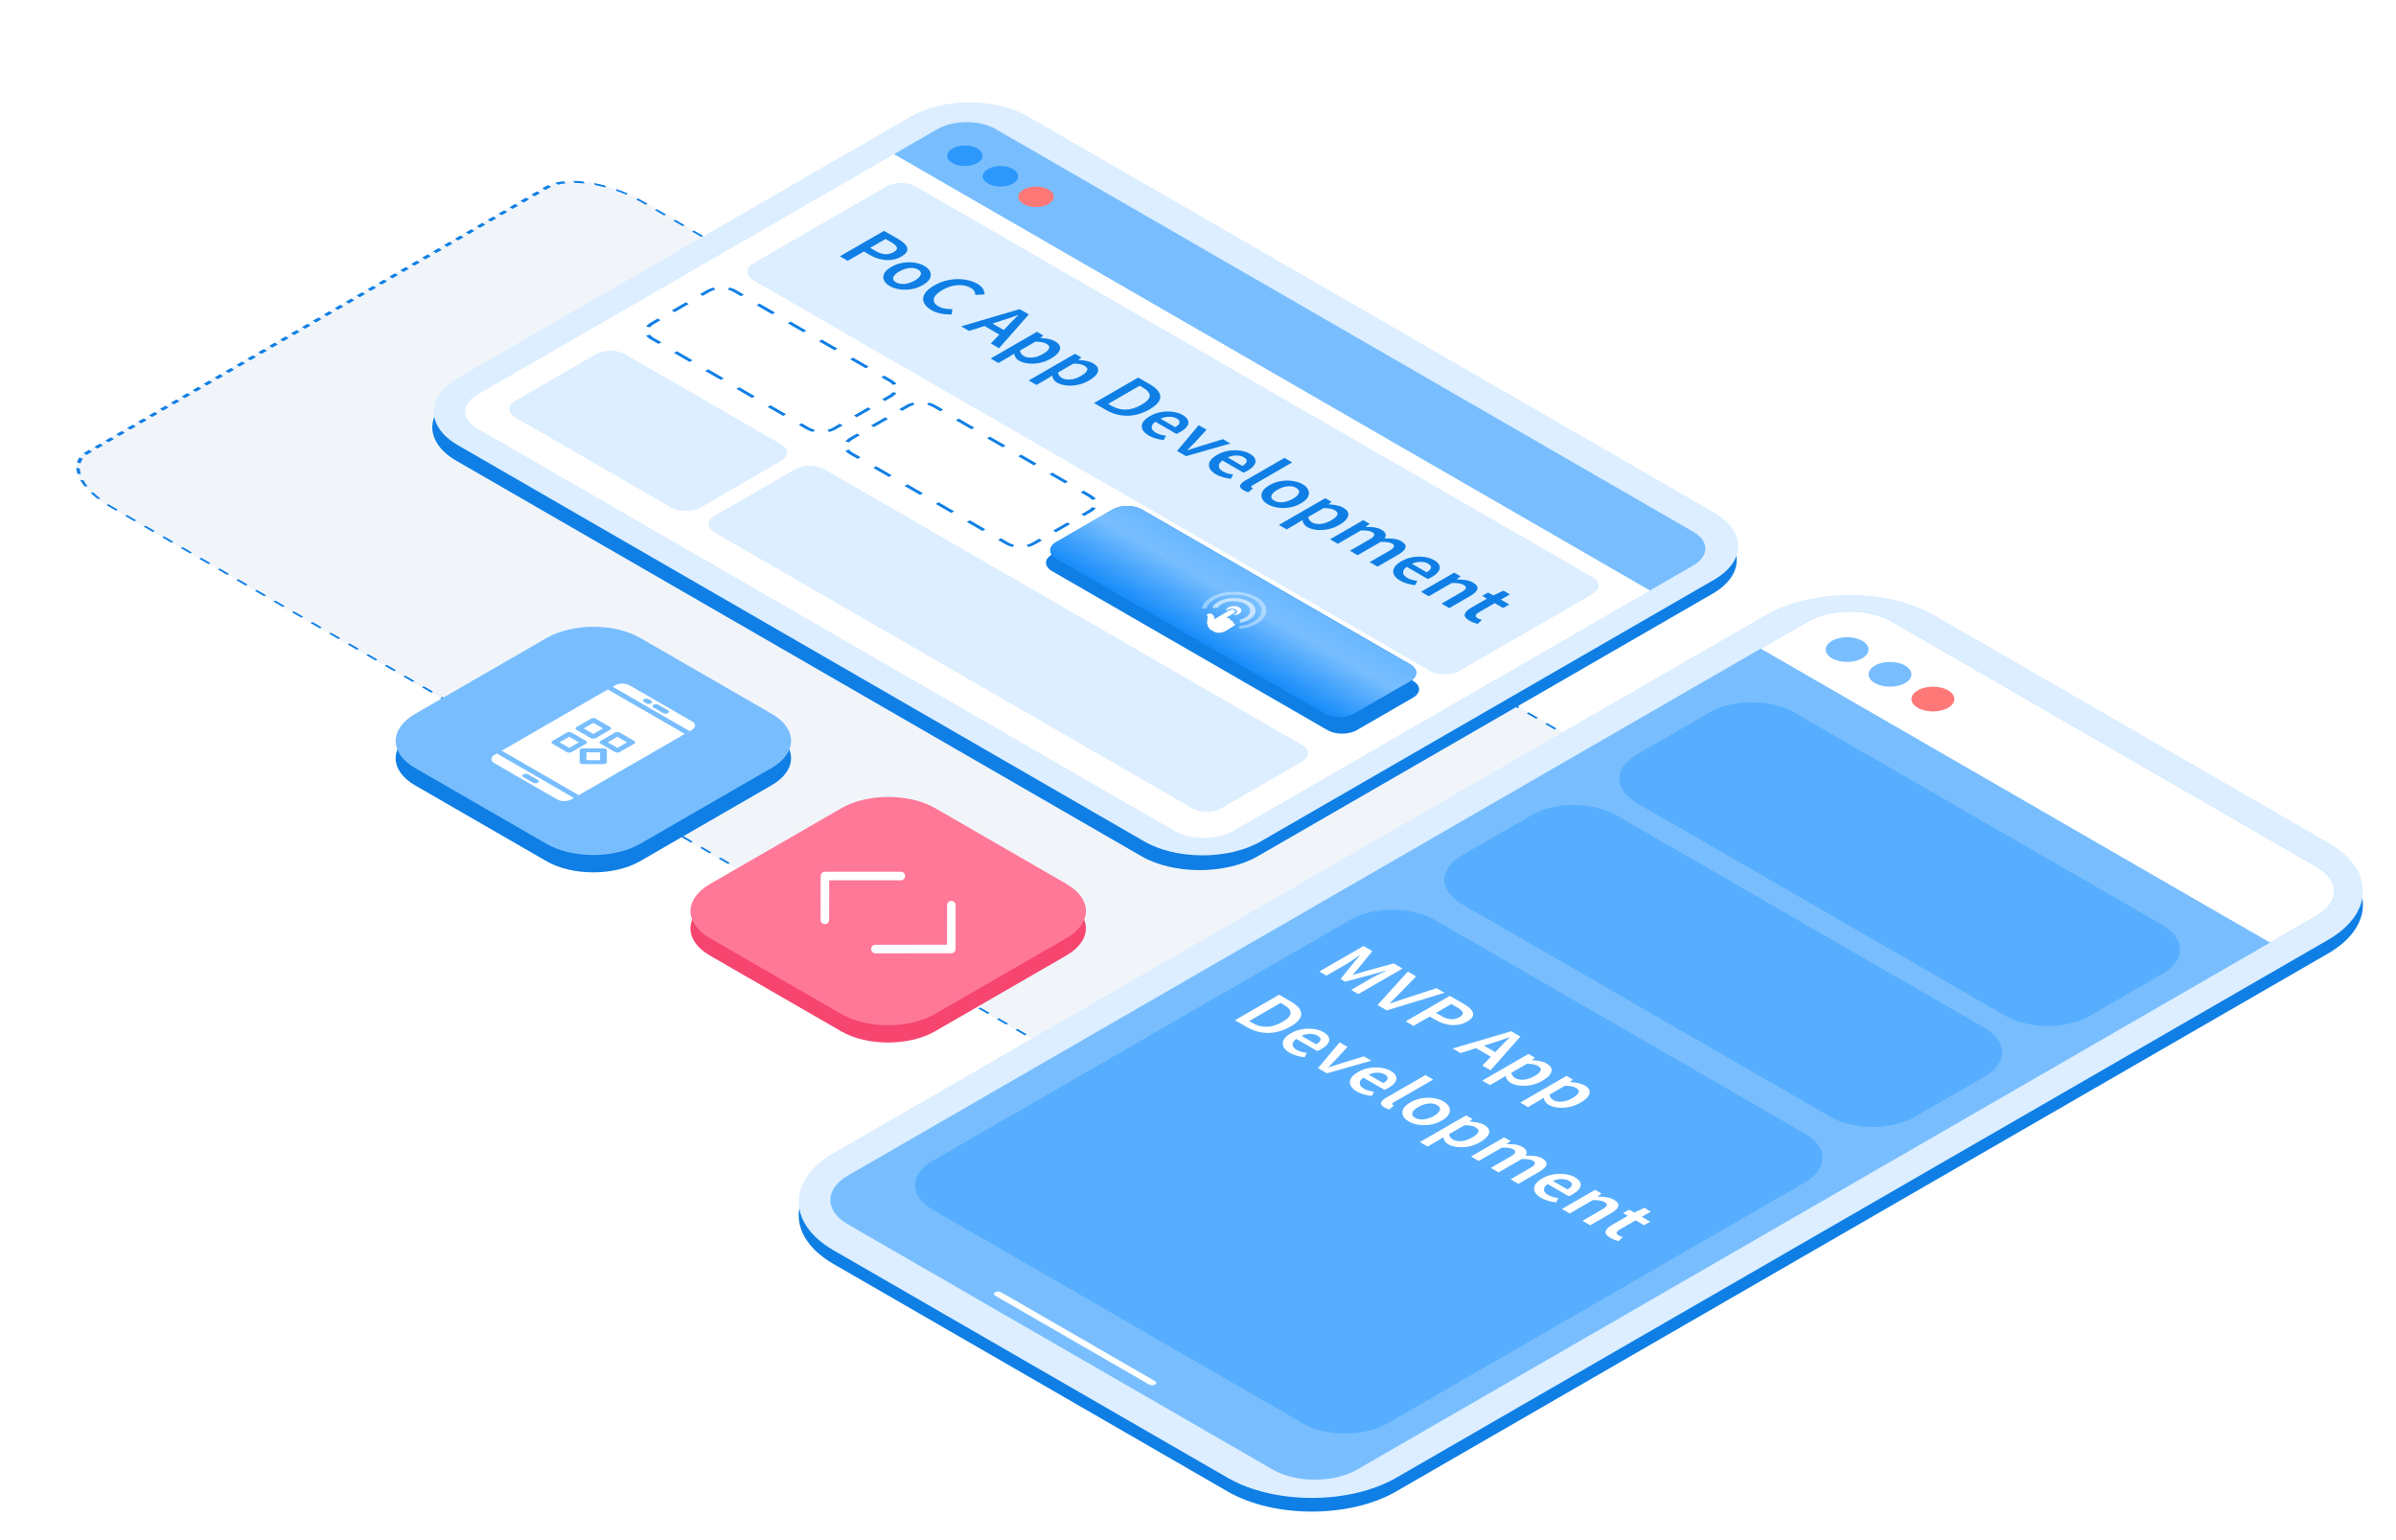 <?xml version="1.0" encoding="UTF-8"?> <svg xmlns="http://www.w3.org/2000/svg" width="560" height="360" viewBox="0 0 560 360" fill="none"><g clip-path="url(#clip0_9451_71457)"><path d="M127.402 43.628C132.1 40.916 142.329 42.423 150.249 46.996L427.721 207.18C435.641 211.752 438.253 217.658 433.555 220.37L326.313 282.281C321.615 284.993 311.386 283.485 303.466 278.912L25.994 118.728C18.074 114.156 15.462 108.251 20.16 105.538L127.402 43.628Z" fill="#F1F5FA"></path><path fill-rule="evenodd" clip-rule="evenodd" d="M24.894 118.063L25.373 117.85C25.71 118.064 26.059 118.275 26.419 118.483L27.503 119.108L27.078 119.354L25.994 118.728C25.615 118.509 25.248 118.288 24.894 118.063ZM302.382 278.287L302.807 278.041L303.891 278.667C304.251 278.875 304.617 279.076 304.986 279.271L304.618 279.548C304.229 279.343 303.845 279.131 303.466 278.912L302.382 278.287ZM307.048 280.711L307.295 280.376C308.094 280.723 308.905 281.039 309.719 281.324L309.601 281.709C308.743 281.409 307.89 281.077 307.048 280.711ZM312.212 282.516L312.199 282.09C313.031 282.314 313.859 282.503 314.675 282.657L314.817 283.113C313.959 282.951 313.087 282.751 312.212 282.516ZM317.353 283.487L317.084 283.012C317.868 283.094 318.632 283.139 319.368 283.147L319.756 283.628C318.982 283.62 318.178 283.573 317.353 283.487ZM321.969 283.532L321.469 283.056C322.128 282.988 322.752 282.884 323.335 282.741L323.933 283.201C323.319 283.351 322.662 283.461 321.969 283.532ZM432.916 220.738L432.199 220.325L432.838 219.956C433.052 219.833 433.249 219.702 433.431 219.565L434.179 219.959C433.988 220.103 433.78 220.24 433.555 220.37L432.916 220.738ZM435.148 218.996L434.352 218.651C434.6 218.314 434.781 217.954 434.898 217.574L435.723 217.862C435.6 218.262 435.409 218.642 435.148 218.996ZM435.889 216.585L435.055 216.361C435.042 215.936 434.964 215.495 434.822 215.042L435.644 215.197C435.793 215.673 435.875 216.138 435.889 216.585ZM434.996 213.733L434.207 213.651C433.94 213.18 433.612 212.702 433.224 212.222L433.962 212.229C434.37 212.735 434.716 213.238 434.996 213.733ZM432.565 210.722L431.897 210.79C431.404 210.32 430.857 209.852 430.256 209.391L430.837 209.248C431.469 209.734 432.046 210.227 432.565 210.722ZM151.333 47.621L150.249 46.996C149.87 46.777 149.486 46.565 149.097 46.361L148.728 46.637C149.098 46.832 149.463 47.033 149.824 47.241L150.908 47.867L151.333 47.621ZM146.667 45.197L146.42 45.532C145.62 45.185 144.81 44.869 143.996 44.585L144.114 44.199C144.971 44.499 145.825 44.832 146.667 45.197ZM141.503 43.393L141.515 43.818C140.684 43.595 139.856 43.405 139.04 43.251L138.897 42.795C139.756 42.958 140.627 43.157 141.503 43.393ZM136.362 42.422L136.631 42.896C135.847 42.814 135.083 42.769 134.347 42.762L133.958 42.28C134.733 42.288 135.537 42.336 136.362 42.422ZM131.746 42.376L132.245 42.852C131.587 42.92 130.963 43.025 130.38 43.167L129.781 42.708C130.395 42.557 131.053 42.447 131.746 42.376ZM20.798 105.17L21.515 105.584L20.877 105.952C20.663 106.076 20.465 106.206 20.283 106.343L19.535 105.949C19.727 105.805 19.935 105.668 20.16 105.538L20.798 105.17ZM18.566 106.912L19.363 107.258C19.115 107.594 18.934 107.955 18.817 108.335L17.992 108.046C18.115 107.646 18.305 107.267 18.566 106.912ZM17.826 109.323L18.66 109.548C18.672 109.973 18.751 110.414 18.892 110.866L18.071 110.711C17.922 110.235 17.839 109.771 17.826 109.323ZM18.718 112.175L19.508 112.257C19.774 112.728 20.103 113.206 20.49 113.686L19.753 113.679C19.345 113.174 18.999 112.671 18.718 112.175ZM22.878 116.66L23.459 116.518C22.858 116.056 22.31 115.588 21.818 115.118L21.15 115.186C21.669 115.681 22.245 116.174 22.878 116.66ZM22.075 104.433L22.792 104.847L24.069 104.11L23.352 103.696L22.075 104.433ZM24.628 102.959L25.345 103.373L26.622 102.636L25.905 102.222L24.628 102.959ZM27.182 101.485L27.899 101.899L29.175 101.162L28.458 100.748L27.182 101.485ZM29.735 100.011L30.452 100.425L31.729 99.688L31.012 99.274L29.735 100.011ZM32.288 98.537L33.005 98.951L34.282 98.213L33.565 97.799L32.288 98.537ZM34.842 97.062L35.559 97.476L36.836 96.739L36.118 96.325L34.842 97.062ZM37.395 95.588L38.112 96.002L39.389 95.265L38.672 94.851L37.395 95.588ZM39.949 94.114L40.666 94.528L41.942 93.791L41.225 93.377L39.949 94.114ZM42.502 92.64L43.219 93.054L44.496 92.317L43.779 91.903L42.502 92.64ZM45.055 91.166L45.772 91.58L47.049 90.843L46.332 90.429L45.055 91.166ZM47.609 89.692L48.326 90.106L49.602 89.369L48.885 88.955L47.609 89.692ZM50.162 88.218L50.879 88.632L52.156 87.895L51.439 87.481L50.162 88.218ZM52.715 86.744L53.432 87.158L54.709 86.421L53.992 86.007L52.715 86.744ZM55.269 85.27L55.986 85.684L57.263 84.947L56.545 84.533L55.269 85.27ZM57.822 83.796L58.539 84.21L59.816 83.473L59.099 83.059L57.822 83.796ZM60.376 82.322L61.093 82.736L62.369 81.999L61.652 81.585L60.376 82.322ZM62.929 80.848L63.646 81.262L64.923 80.525L64.206 80.111L62.929 80.848ZM65.482 79.374L66.199 79.788L67.476 79.051L66.759 78.637L65.482 79.374ZM68.036 77.9L68.753 78.314L70.029 77.577L69.312 77.163L68.036 77.9ZM70.589 76.426L71.306 76.84L72.583 76.103L71.866 75.689L70.589 76.426ZM73.142 74.951L73.859 75.365L75.136 74.629L74.419 74.215L73.142 74.951ZM75.696 73.478L76.413 73.891L77.689 73.154L76.972 72.74L75.696 73.478ZM78.249 72.003L78.966 72.417L80.243 71.68L79.526 71.266L78.249 72.003ZM80.802 70.529L81.519 70.943L82.796 70.206L82.079 69.792L80.802 70.529ZM83.356 69.055L84.073 69.469L85.35 68.732L84.632 68.318L83.356 69.055ZM85.909 67.581L86.626 67.995L87.903 67.258L87.186 66.844L85.909 67.581ZM88.463 66.107L89.18 66.521L90.456 65.784L89.739 65.37L88.463 66.107ZM91.016 64.633L91.733 65.047L93.01 64.31L92.293 63.896L91.016 64.633ZM93.569 63.159L94.286 63.573L95.563 62.836L94.846 62.422L93.569 63.159ZM96.123 61.685L96.84 62.099L98.116 61.362L97.399 60.948L96.123 61.685ZM98.676 60.211L99.393 60.625L100.67 59.888L99.953 59.474L98.676 60.211ZM101.229 58.737L101.946 59.151L103.223 58.414L102.506 58L101.229 58.737ZM103.783 57.263L104.5 57.677L105.777 56.94L105.059 56.526L103.783 57.263ZM106.336 55.789L107.053 56.203L108.33 55.466L107.613 55.052L106.336 55.789ZM108.89 54.315L109.607 54.729L110.883 53.992L110.166 53.578L108.89 54.315ZM111.443 52.841L112.16 53.255L113.437 52.517L112.72 52.104L111.443 52.841ZM113.996 51.367L114.713 51.781L115.99 51.044L115.273 50.63L113.996 51.367ZM116.55 49.892L117.267 50.306L118.543 49.569L117.826 49.156L116.55 49.892ZM119.103 48.418L119.82 48.832L121.097 48.095L120.38 47.681L119.103 48.418ZM121.656 46.944L122.373 47.358L123.65 46.621L122.933 46.207L121.656 46.944ZM124.21 45.47L124.927 45.884L126.204 45.147L125.486 44.733L124.21 45.47ZM126.763 43.996L127.48 44.41L128.119 44.042C128.332 43.918 128.558 43.804 128.795 43.699L128.113 43.267C127.864 43.378 127.626 43.498 127.402 43.628L126.763 43.996ZM153.501 48.873L153.075 49.118L155.243 50.37L155.668 50.124L153.501 48.873ZM157.836 51.376L157.411 51.621L159.579 52.873L160.004 52.627L157.836 51.376ZM162.172 53.879L161.746 54.124L163.914 55.376L164.339 55.13L162.172 53.879ZM166.507 56.382L166.082 56.627L168.25 57.879L168.675 57.633L166.507 56.382ZM170.843 58.885L170.417 59.13L172.585 60.381L173.01 60.136L170.843 58.885ZM175.178 61.387L174.753 61.633L176.921 62.884L177.346 62.639L175.178 61.387ZM179.514 63.89L179.088 64.136L181.256 65.387L181.681 65.142L179.514 63.89ZM183.849 66.393L183.424 66.639L185.592 67.89L186.017 67.644L183.849 66.393ZM188.185 68.896L187.759 69.141L189.927 70.393L190.352 70.147L188.185 68.896ZM192.52 71.399L192.095 71.644L194.263 72.896L194.688 72.65L192.52 71.399ZM196.856 73.902L196.43 74.147L198.598 75.399L199.023 75.153L196.856 73.902ZM201.191 76.405L200.766 76.65L202.934 77.902L203.359 77.656L201.191 76.405ZM205.527 78.907L205.101 79.153L207.269 80.404L207.694 80.159L205.527 78.907ZM209.862 81.41L209.437 81.656L211.604 82.907L212.03 82.662L209.862 81.41ZM214.198 83.913L213.772 84.159L215.94 85.41L216.365 85.165L214.198 83.913ZM218.533 86.416L218.108 86.662L220.275 87.913L220.701 87.668L218.533 86.416ZM222.869 88.919L222.443 89.165L224.611 90.416L225.036 90.17L222.869 88.919ZM227.204 91.422L226.779 91.667L228.946 92.919L229.372 92.673L227.204 91.422ZM231.54 93.925L231.114 94.17L233.282 95.422L233.707 95.176L231.54 93.925ZM235.875 96.428L235.45 96.673L237.617 97.925L238.043 97.679L235.875 96.428ZM240.211 98.93L239.785 99.176L241.953 100.427L242.378 100.182L240.211 98.93ZM244.546 101.433L244.121 101.679L246.288 102.93L246.714 102.685L244.546 101.433ZM248.882 103.936L248.456 104.182L250.624 105.433L251.049 105.188L248.882 103.936ZM253.217 106.439L252.792 106.685L254.959 107.936L255.385 107.691L253.217 106.439ZM257.553 108.942L257.127 109.188L259.295 110.439L259.72 110.193L257.553 108.942ZM261.888 111.445L261.463 111.69L263.63 112.942L264.056 112.696L261.888 111.445ZM266.224 113.948L265.798 114.193L267.966 115.445L268.391 115.199L266.224 113.948ZM270.559 116.451L270.134 116.696L272.301 117.948L272.727 117.702L270.559 116.451ZM274.895 118.954L274.469 119.199L276.637 120.451L277.062 120.205L274.895 118.954ZM279.23 121.456L278.805 121.702L280.972 122.953L281.398 122.708L279.23 121.456ZM283.566 123.959L283.14 124.205L285.308 125.456L285.733 125.211L283.566 123.959ZM287.901 126.462L287.476 126.708L289.643 127.959L290.069 127.714L287.901 126.462ZM292.237 128.965L291.811 129.211L293.979 130.462L294.404 130.217L292.237 128.965ZM296.572 131.468L296.147 131.714L298.314 132.965L298.74 132.719L296.572 131.468ZM300.908 133.971L300.482 134.216L302.65 135.468L303.075 135.222L300.908 133.971ZM305.243 136.474L304.818 136.719L306.985 137.971L307.411 137.725L305.243 136.474ZM309.579 138.977L309.153 139.222L311.321 140.474L311.746 140.228L309.579 138.977ZM313.914 141.48L313.489 141.725L315.656 142.977L316.082 142.731L313.914 141.48ZM318.25 143.982L317.824 144.228L319.992 145.479L320.417 145.234L318.25 143.982ZM322.585 146.485L322.16 146.731L324.327 147.982L324.753 147.737L322.585 146.485ZM326.921 148.988L326.495 149.234L328.663 150.485L329.088 150.24L326.921 148.988ZM331.256 151.491L330.831 151.737L332.998 152.988L333.424 152.743L331.256 151.491ZM335.592 153.994L335.166 154.24L337.334 155.491L337.759 155.245L335.592 153.994ZM339.927 156.497L339.502 156.742L341.669 157.994L342.095 157.748L339.927 156.497ZM344.263 159L343.837 159.245L346.005 160.497L346.43 160.251L344.263 159ZM348.598 161.503L348.173 161.748L350.34 163L350.766 162.754L348.598 161.503ZM352.933 164.005L352.508 164.251L354.676 165.502L355.101 165.257L352.933 164.005ZM357.269 166.508L356.844 166.754L359.011 168.005L359.437 167.76L357.269 166.508ZM361.604 169.011L361.179 169.257L363.347 170.508L363.772 170.263L361.604 169.011ZM365.94 171.514L365.515 171.76L367.682 173.011L368.108 172.766L365.94 171.514ZM370.275 174.017L369.85 174.263L372.018 175.514L372.443 175.268L370.275 174.017ZM374.611 176.52L374.185 176.765L376.353 178.017L376.779 177.771L374.611 176.52ZM378.946 179.023L378.521 179.268L380.689 180.52L381.114 180.274L378.946 179.023ZM383.282 181.526L382.856 181.771L385.024 183.023L385.45 182.777L383.282 181.526ZM387.617 184.028L387.192 184.274L389.36 185.525L389.785 185.28L387.617 184.028ZM391.953 186.531L391.527 186.777L393.695 188.028L394.121 187.783L391.953 186.531ZM396.288 189.034L395.863 189.28L398.031 190.531L398.456 190.286L396.288 189.034ZM400.624 191.537L400.198 191.783L402.366 193.034L402.791 192.788L400.624 191.537ZM404.959 194.04L404.534 194.285L406.702 195.537L407.127 195.291L404.959 194.04ZM409.295 196.543L408.869 196.788L411.037 198.04L411.462 197.794L409.295 196.543ZM413.63 199.046L413.205 199.291L415.373 200.543L415.798 200.297L413.63 199.046ZM417.966 201.549L417.54 201.794L419.708 203.046L420.133 202.8L417.966 201.549ZM422.301 204.051L421.876 204.297L424.044 205.548L424.469 205.303L422.301 204.051ZM426.637 206.554L426.211 206.8L427.295 207.426C427.656 207.634 428.004 207.845 428.341 208.058L428.821 207.845C428.467 207.621 428.1 207.399 427.721 207.18L426.637 206.554ZM431.64 221.476L430.923 221.062L429.646 221.799L430.363 222.213L431.64 221.476ZM429.086 222.95L428.369 222.536L427.093 223.273L427.81 223.687L429.086 222.95ZM426.533 224.424L425.816 224.01L424.539 224.747L425.256 225.161L426.533 224.424ZM423.98 225.898L423.263 225.484L421.986 226.221L422.703 226.635L423.98 225.898ZM421.426 227.372L420.709 226.958L419.432 227.695L420.15 228.109L421.426 227.372ZM418.873 228.846L418.156 228.432L416.879 229.169L417.596 229.583L418.873 228.846ZM416.319 230.32L415.602 229.906L414.326 230.643L415.043 231.057L416.319 230.32ZM413.766 231.794L413.049 231.38L411.772 232.117L412.489 232.531L413.766 231.794ZM411.213 233.268L410.496 232.854L409.219 233.591L409.936 234.005L411.213 233.268ZM408.659 234.742L407.942 234.328L406.666 235.065L407.383 235.479L408.659 234.742ZM406.106 236.216L405.389 235.802L404.112 236.539L404.829 236.953L406.106 236.216ZM403.553 237.69L402.836 237.276L401.559 238.013L402.276 238.427L403.553 237.69ZM400.999 239.164L400.282 238.75L399.006 239.487L399.723 239.901L400.999 239.164ZM398.446 240.638L397.729 240.224L396.452 240.961L397.169 241.375L398.446 240.638ZM395.892 242.112L395.175 241.698L393.899 242.435L394.616 242.849L395.892 242.112ZM393.339 243.586L392.622 243.172L391.345 243.91L392.062 244.323L393.339 243.586ZM390.786 245.061L390.069 244.647L388.792 245.384L389.509 245.798L390.786 245.061ZM388.232 246.535L387.515 246.121L386.239 246.858L386.956 247.272L388.232 246.535ZM385.679 248.009L384.962 247.595L383.685 248.332L384.402 248.746L385.679 248.009ZM383.126 249.483L382.409 249.069L381.132 249.806L381.849 250.22L383.126 249.483ZM380.572 250.957L379.855 250.543L378.579 251.28L379.296 251.694L380.572 250.957ZM378.019 252.431L377.302 252.017L376.025 252.754L376.742 253.168L378.019 252.431ZM375.466 253.905L374.748 253.491L373.472 254.228L374.189 254.642L375.466 253.905ZM372.912 255.379L372.195 254.965L370.918 255.702L371.635 256.116L372.912 255.379ZM370.359 256.853L369.642 256.439L368.365 257.176L369.082 257.59L370.359 256.853ZM367.805 258.327L367.088 257.913L365.812 258.65L366.529 259.064L367.805 258.327ZM365.252 259.801L364.535 259.387L363.258 260.124L363.975 260.538L365.252 259.801ZM362.699 261.275L361.982 260.861L360.705 261.598L361.422 262.012L362.699 261.275ZM360.145 262.749L359.428 262.335L358.152 263.072L358.869 263.486L360.145 262.749ZM357.592 264.223L356.875 263.809L355.598 264.546L356.315 264.96L357.592 264.223ZM355.039 265.697L354.321 265.283L353.045 266.02L353.762 266.434L355.039 265.697ZM352.485 267.171L351.768 266.757L350.491 267.495L351.208 267.908L352.485 267.171ZM349.932 268.645L349.215 268.232L347.938 268.969L348.655 269.383L349.932 268.645ZM347.378 270.12L346.661 269.706L345.385 270.443L346.102 270.857L347.378 270.12ZM344.825 271.594L344.108 271.18L342.831 271.917L343.548 272.331L344.825 271.594ZM342.272 273.068L341.555 272.654L340.278 273.391L340.995 273.805L342.272 273.068ZM339.718 274.542L339.001 274.128L337.725 274.865L338.442 275.279L339.718 274.542ZM337.165 276.016L336.448 275.602L335.171 276.339L335.888 276.753L337.165 276.016ZM334.612 277.49L333.895 277.076L332.618 277.813L333.335 278.227L334.612 277.49ZM332.058 278.964L331.341 278.55L330.064 279.287L330.781 279.701L332.058 278.964ZM329.505 280.438L328.788 280.024L327.511 280.761L328.228 281.175L329.505 280.438ZM326.951 281.912L326.234 281.498L325.596 281.867C325.382 281.99 325.156 282.104 324.919 282.209L325.601 282.641C325.851 282.531 326.088 282.41 326.313 282.281L326.951 281.912ZM300.214 277.035L300.639 276.79L298.471 275.538L298.046 275.784L300.214 277.035ZM295.878 274.532L296.304 274.287L294.136 273.035L293.711 273.281L295.878 274.532ZM291.543 272.03L291.968 271.784L289.8 270.533L289.375 270.778L291.543 272.03ZM287.207 269.527L287.633 269.281L285.465 268.03L285.04 268.275L287.207 269.527ZM282.872 267.024L283.297 266.778L281.13 265.527L280.704 265.772L282.872 267.024ZM278.536 264.521L278.962 264.275L276.794 263.024L276.369 263.27L278.536 264.521ZM274.201 262.018L274.626 261.773L272.459 260.521L272.033 260.767L274.201 262.018ZM269.865 259.515L270.291 259.27L268.123 258.018L267.698 258.264L269.865 259.515ZM265.53 257.012L265.955 256.767L263.788 255.515L263.362 255.761L265.53 257.012ZM261.194 254.509L261.62 254.264L259.452 253.012L259.027 253.258L261.194 254.509ZM256.859 252.007L257.284 251.761L255.117 250.51L254.691 250.755L256.859 252.007ZM252.523 249.504L252.949 249.258L250.781 248.007L250.356 248.252L252.523 249.504ZM248.188 247.001L248.613 246.755L246.446 245.504L246.02 245.749L248.188 247.001ZM243.852 244.498L244.278 244.252L242.11 243.001L241.685 243.246L243.852 244.498ZM239.517 241.995L239.942 241.749L237.775 240.498L237.349 240.744L239.517 241.995ZM235.182 239.492L235.607 239.247L233.439 237.995L233.014 238.241L235.182 239.492ZM230.846 236.989L231.271 236.744L229.104 235.492L228.678 235.738L230.846 236.989ZM226.511 234.486L226.936 234.241L224.768 232.989L224.343 233.235L226.511 234.486ZM222.175 231.984L222.6 231.738L220.433 230.487L220.007 230.732L222.175 231.984ZM217.84 229.481L218.265 229.235L216.097 227.984L215.672 228.229L217.84 229.481ZM213.504 226.978L213.929 226.732L211.762 225.481L211.336 225.726L213.504 226.978ZM209.169 224.475L209.594 224.229L207.426 222.978L207.001 223.223L209.169 224.475ZM204.833 221.972L205.258 221.726L203.091 220.475L202.665 220.721L204.833 221.972ZM200.498 219.469L200.923 219.224L198.755 217.972L198.33 218.218L200.498 219.469ZM196.162 216.966L196.587 216.721L194.42 215.469L193.994 215.715L196.162 216.966ZM191.827 214.463L192.252 214.218L190.084 212.966L189.659 213.212L191.827 214.463ZM187.491 211.96L187.916 211.715L185.749 210.463L185.323 210.709L187.491 211.96ZM183.156 209.458L183.581 209.212L181.413 207.961L180.988 208.206L183.156 209.458ZM178.82 206.955L179.245 206.709L177.078 205.458L176.652 205.703L178.82 206.955ZM174.485 204.452L174.91 204.206L172.742 202.955L172.317 203.2L174.485 204.452ZM170.149 201.949L170.574 201.703L168.407 200.452L167.981 200.697L170.149 201.949ZM165.814 199.446L166.239 199.2L164.071 197.949L163.646 198.195L165.814 199.446ZM161.478 196.943L161.903 196.698L159.736 195.446L159.31 195.692L161.478 196.943ZM157.143 194.44L157.568 194.195L155.4 192.943L154.975 193.189L157.143 194.44ZM152.807 191.937L153.232 191.692L151.065 190.44L150.639 190.686L152.807 191.937ZM148.472 189.434L148.897 189.189L146.729 187.938L146.304 188.183L148.472 189.434ZM144.136 186.932L144.561 186.686L142.394 185.435L141.968 185.68L144.136 186.932ZM139.801 184.429L140.226 184.183L138.058 182.932L137.633 183.177L139.801 184.429ZM135.465 181.926L135.89 181.68L133.723 180.429L133.297 180.674L135.465 181.926ZM131.13 179.423L131.555 179.177L129.387 177.926L128.962 178.172L131.13 179.423ZM126.794 176.92L127.219 176.675L125.052 175.423L124.626 175.669L126.794 176.92ZM122.459 174.417L122.884 174.172L120.716 172.92L120.291 173.166L122.459 174.417ZM118.123 171.914L118.548 171.669L116.381 170.417L115.955 170.663L118.123 171.914ZM113.788 169.411L114.213 169.166L112.045 167.914L111.62 168.16L113.788 169.411ZM109.452 166.909L109.877 166.663L107.71 165.412L107.284 165.657L109.452 166.909ZM105.117 164.406L105.542 164.16L103.374 162.909L102.949 163.154L105.117 164.406ZM100.781 161.903L101.206 161.657L99.039 160.406L98.613 160.651L100.781 161.903ZM96.446 159.4L96.871 159.154L94.703 157.903L94.278 158.149L96.446 159.4ZM92.11 156.897L92.535 156.652L90.368 155.4L89.942 155.646L92.11 156.897ZM87.775 154.394L88.2 154.149L86.032 152.897L85.607 153.143L87.775 154.394ZM83.439 151.891L83.865 151.646L81.697 150.394L81.272 150.64L83.439 151.891ZM79.104 149.388L79.529 149.143L77.361 147.891L76.936 148.137L79.104 149.388ZM74.768 146.886L75.194 146.64L73.026 145.389L72.6 145.634L74.768 146.886ZM70.433 144.383L70.858 144.137L68.69 142.886L68.265 143.131L70.433 144.383ZM66.097 141.88L66.523 141.634L64.355 140.383L63.929 140.628L66.097 141.88ZM61.762 139.377L62.187 139.131L60.019 137.88L59.594 138.126L61.762 139.377ZM57.426 136.874L57.852 136.629L55.684 135.377L55.259 135.623L57.426 136.874ZM53.091 134.371L53.516 134.126L51.348 132.874L50.923 133.12L53.091 134.371ZM48.755 131.868L49.181 131.623L47.013 130.371L46.588 130.617L48.755 131.868ZM44.42 129.365L44.845 129.12L42.678 127.868L42.252 128.114L44.42 129.365ZM40.084 126.863L40.51 126.617L38.342 125.366L37.917 125.611L40.084 126.863ZM35.749 124.36L36.174 124.114L34.007 122.863L33.581 123.108L35.749 124.36ZM31.413 121.857L31.839 121.611L29.671 120.36L29.246 120.605L31.413 121.857Z" fill="#0F7FE5"></path><g filter="url(#filter0_b_9451_71457)"><path d="M412.603 146.994C423.496 140.705 441.141 140.696 452.014 146.973L544.124 200.148C554.997 206.426 554.982 216.612 544.089 222.9L326.339 348.608C315.446 354.896 297.801 354.905 286.927 348.628L194.818 295.453C183.944 289.176 183.96 278.989 194.853 272.701L412.603 146.994Z" fill="#0F7FE5"></path></g><g filter="url(#filter1_b_9451_71457)"><path d="M412.613 143.798C423.506 137.51 441.151 137.501 452.024 143.778L544.134 196.953C555.007 203.23 554.992 213.417 544.099 219.705L326.348 345.412C315.456 351.701 297.811 351.71 286.937 345.433L194.828 292.258C183.954 285.98 183.97 275.794 194.862 269.506L412.613 143.798Z" fill="#DCEEFF"></path></g><g filter="url(#filter2_b_9451_71457)"><path d="M422.465 145.3C427.911 142.156 436.734 142.152 442.17 145.29L541.512 202.64C546.948 205.779 546.941 210.872 541.494 214.016L317.192 343.506C311.746 346.65 302.924 346.654 297.487 343.516L198.146 286.166C192.709 283.027 192.717 277.934 198.163 274.79L422.465 145.3Z" fill="#78BEFF"></path></g><g filter="url(#filter3_b_9451_71457)"><path d="M422.465 145.3C427.911 142.156 436.734 142.152 442.17 145.29L541.512 202.64C546.948 205.779 546.941 210.872 541.494 214.016L530.558 220.33L411.529 151.614L422.465 145.3Z" fill="white"></path></g><path d="M435.258 153.875C433.301 155.005 430.13 155.007 428.176 153.879C426.222 152.751 426.225 150.92 428.182 149.79C430.14 148.66 433.311 148.659 435.265 149.787C437.218 150.915 437.216 152.745 435.258 153.875Z" fill="#78BEFF"></path><path d="M445.278 159.666C443.32 160.796 440.15 160.798 438.196 159.67C436.242 158.542 436.244 156.711 438.202 155.581C440.159 154.451 443.33 154.45 445.284 155.578C447.238 156.706 447.235 158.536 445.278 159.666Z" fill="#78BEFF"></path><path d="M455.309 165.447C453.352 166.577 450.181 166.579 448.227 165.451C446.273 164.323 446.276 162.492 448.233 161.362C450.191 160.232 453.361 160.231 455.315 161.359C457.269 162.487 457.266 164.317 455.309 165.447Z" fill="#FF7878"></path><path d="M399.578 166.506C405.024 163.361 413.847 163.357 419.284 166.496L505.476 216.255C510.913 219.393 510.905 224.486 505.459 227.631L488.439 237.456C482.993 240.6 474.171 240.605 468.734 237.466L382.541 187.707C377.104 184.568 377.112 179.475 382.559 176.331L399.578 166.506Z" fill="#58AEFE"></path><path d="M315.572 214.992C321.018 211.848 329.841 211.843 335.278 214.982L421.906 264.993C427.343 268.131 427.335 273.224 421.889 276.369L324.26 332.73C318.814 335.874 309.991 335.878 304.554 332.74L217.926 282.729C212.489 279.591 212.497 274.497 217.943 271.353L315.572 214.992Z" fill="#58AEFE"></path><path d="M357.982 190.517C363.429 187.373 372.251 187.369 377.688 190.507L463.88 240.266C469.317 243.405 469.309 248.498 463.863 251.642L447.537 261.067C442.091 264.212 433.268 264.216 427.831 261.077L341.639 211.318C336.202 208.18 336.21 203.087 341.656 199.942L357.982 190.517Z" fill="#58AEFE"></path><path d="M232.596 302.056C232.978 301.835 233.599 301.835 233.981 302.056L269.967 322.83C270.349 323.051 270.348 323.409 269.965 323.63C269.582 323.851 268.962 323.851 268.58 323.631L232.594 302.856C232.212 302.636 232.213 302.277 232.596 302.056Z" fill="white"></path><path d="M308.363 227.086L318.682 221.129L320.745 222.32L317.523 226.29C317.312 226.545 317.086 226.803 316.844 227.064C316.623 227.325 316.396 227.583 316.165 227.838L316.228 227.874C316.68 227.746 317.127 227.616 317.568 227.482C318.021 227.342 318.462 227.208 318.893 227.081L325.722 225.193L327.801 226.394L317.482 232.351L315.797 231.378L320.515 228.654C320.841 228.466 321.204 228.269 321.603 228.062C322.024 227.856 322.445 227.649 322.865 227.443C323.297 227.242 323.686 227.06 324.033 226.896L323.97 226.86L320.737 227.762L314.412 229.467L313.326 228.84L316.263 225.18L317.843 223.323L317.78 223.286C317.496 223.487 317.175 223.708 316.817 223.951C316.47 224.2 316.112 224.443 315.744 224.68C315.397 224.917 315.06 225.129 314.734 225.317L310.016 228.041L308.363 227.086Z" fill="white"></path><path d="M321.941 234.925L329.047 227.113L330.985 228.231L327.243 232.065C326.832 232.496 326.427 232.906 326.027 233.294C325.627 233.683 325.216 234.095 324.795 234.532L324.858 234.569C325.626 234.332 326.341 234.095 327.003 233.858C327.676 233.627 328.381 233.39 329.117 233.147L335.741 230.978L337.616 232.06L324.099 236.171L321.941 234.925Z" fill="white"></path><path d="M328.543 238.736L338.862 232.779L342.107 234.652C342.873 235.095 343.456 235.546 343.855 236.007C344.253 236.468 344.394 236.932 344.278 237.4C344.162 237.867 343.704 238.331 342.904 238.793C342.147 239.23 341.348 239.491 340.507 239.577C339.666 239.662 338.831 239.605 338.001 239.405C337.171 239.205 336.383 238.89 335.638 238.46L334.157 237.605L330.37 239.791L328.543 238.736ZM335.624 236.758L336.963 237.531C338.475 238.404 339.857 238.479 341.109 237.756C341.761 237.38 342.009 237.006 341.852 236.636C341.715 236.266 341.264 235.86 340.498 235.418L339.222 234.681L335.624 236.758Z" fill="white"></path><path d="M348.465 243.898L346.841 244.417L349.471 245.936L350.371 244.998C350.75 244.585 351.15 244.166 351.571 243.741C352.003 243.322 352.429 242.907 352.85 242.494L352.787 242.457C352.072 242.713 351.346 242.962 350.61 243.205C349.895 243.448 349.18 243.679 348.465 243.898ZM339.525 245.076L353.199 241.056L355.341 242.292L348.377 250.186L346.455 249.077L348.445 247.001L344.979 245.001L341.383 246.149L339.525 245.076Z" fill="white"></path><path d="M346.428 252.596L357.236 246.356L358.732 247.22L358.038 247.766L358.101 247.803C358.7 247.833 359.299 247.905 359.898 248.02C360.507 248.141 361.022 248.323 361.442 248.565C362.408 249.123 362.796 249.76 362.606 250.476C362.426 251.198 361.736 251.905 360.537 252.597C359.654 253.108 358.739 253.454 357.793 253.636C356.857 253.813 355.974 253.85 355.144 253.747C354.324 253.65 353.626 253.435 353.048 253.102C352.712 252.908 352.45 252.671 352.261 252.392C352.083 252.107 351.968 251.798 351.916 251.464L350.669 252.238L348.239 253.641L346.428 252.596ZM354.169 252.018C354.684 252.315 355.34 252.433 356.139 252.372C356.938 252.311 357.774 252.029 358.647 251.525C359.426 251.075 359.899 250.65 360.068 250.25C360.237 249.849 360.027 249.479 359.439 249.14C358.893 248.824 358.037 248.664 356.87 248.659L353.257 250.745C353.309 251.042 353.414 251.297 353.571 251.509C353.739 251.715 353.938 251.885 354.169 252.018Z" fill="white"></path><path d="M355.318 257.728L366.127 251.488L367.623 252.352L366.929 252.899L366.992 252.935C367.591 252.965 368.189 253.038 368.788 253.153C369.398 253.274 369.912 253.455 370.332 253.698C371.298 254.255 371.686 254.892 371.496 255.608C371.316 256.33 370.627 257.038 369.428 257.73C368.544 258.24 367.629 258.586 366.683 258.769C365.747 258.945 364.865 258.982 364.034 258.879C363.215 258.783 362.516 258.568 361.939 258.234C361.603 258.04 361.34 257.804 361.152 257.525C360.973 257.24 360.858 256.93 360.806 256.597L359.56 257.371L357.13 258.774L355.318 257.728ZM363.06 257.151C363.574 257.448 364.231 257.566 365.03 257.505C365.829 257.444 366.665 257.161 367.538 256.657C368.316 256.208 368.79 255.783 368.958 255.382C369.127 254.982 368.917 254.612 368.329 254.272C367.783 253.957 366.927 253.797 365.761 253.791L362.147 255.877C362.199 256.174 362.304 256.429 362.461 256.641C362.629 256.848 362.829 257.017 363.06 257.151Z" fill="white"></path><path d="M288.64 238.472L298.959 232.515L301.715 234.106C303.29 235.016 304.093 235.971 304.123 236.972C304.153 237.973 303.316 238.965 301.611 239.949C299.897 240.939 298.162 241.437 296.407 241.444C294.662 241.445 293.023 241.003 291.49 240.118L288.64 238.472ZM291.95 238.671L292.753 239.134C293.793 239.735 294.896 240.025 296.062 240.006C297.239 239.982 298.464 239.602 299.737 238.867C300.999 238.138 301.636 237.443 301.648 236.782C301.659 236.121 301.145 235.49 300.106 234.89L299.303 234.426L291.95 238.671Z" fill="white"></path><path d="M301.444 246.083C300.73 245.671 300.242 245.207 299.98 244.691C299.729 244.17 299.735 243.639 299.999 243.099C300.273 242.553 300.836 242.034 301.688 241.542C302.529 241.056 303.423 240.734 304.369 240.576C305.326 240.423 306.24 240.411 307.112 240.538C307.985 240.665 308.72 240.901 309.318 241.247C310.022 241.653 310.452 242.083 310.609 242.538C310.777 242.987 310.702 243.442 310.386 243.903C310.081 244.359 309.565 244.796 308.839 245.215C308.461 245.433 308.14 245.588 307.877 245.679L302.963 242.842C302.363 243.286 302.079 243.735 302.109 244.19C302.14 244.645 302.465 245.051 303.085 245.409C303.421 245.603 303.778 245.754 304.156 245.863C304.556 245.972 304.986 246.057 305.449 246.117L304.927 247.128C304.317 247.055 303.708 246.934 303.099 246.765C302.489 246.595 301.938 246.368 301.444 246.083ZM304.178 242.123L307.611 244.105C308.211 243.759 308.548 243.413 308.622 243.067C308.707 242.715 308.486 242.388 307.961 242.085C307.51 241.824 306.937 241.688 306.244 241.676C305.571 241.664 304.882 241.813 304.178 242.123Z" fill="white"></path><path d="M308.042 249.673L313.096 243.646L314.938 244.71L312.143 247.742C311.87 248.021 311.591 248.303 311.307 248.588C311.033 248.88 310.749 249.171 310.454 249.463L310.517 249.499C311.032 249.335 311.537 249.171 312.031 249.007C312.536 248.849 313.03 248.691 313.514 248.533L318.766 246.919L320.514 247.929L310.137 250.882L308.042 249.673Z" fill="white"></path><path d="M317.134 255.14C316.42 254.728 315.932 254.264 315.67 253.749C315.418 253.227 315.424 252.696 315.688 252.156C315.962 251.61 316.525 251.091 317.377 250.599C318.219 250.113 319.112 249.791 320.058 249.633C321.015 249.481 321.929 249.468 322.802 249.595C323.674 249.722 324.409 249.958 325.007 250.304C325.711 250.71 326.141 251.141 326.298 251.596C326.466 252.044 326.391 252.5 326.075 252.961C325.77 253.416 325.254 253.853 324.528 254.272C324.15 254.491 323.829 254.646 323.566 254.737L318.652 251.9C318.052 252.343 317.768 252.792 317.799 253.247C317.829 253.702 318.155 254.109 318.774 254.466C319.11 254.66 319.467 254.812 319.845 254.921C320.245 255.03 320.675 255.114 321.138 255.175L320.616 256.185C320.007 256.113 319.397 255.992 318.788 255.822C318.179 255.653 317.627 255.425 317.134 255.14ZM319.867 251.18L323.301 253.162C323.9 252.816 324.237 252.47 324.311 252.124C324.396 251.772 324.175 251.445 323.65 251.142C323.199 250.881 322.626 250.745 321.933 250.733C321.26 250.721 320.572 250.87 319.867 251.18Z" fill="white"></path><path d="M323.573 258.858C322.933 258.488 322.67 258.112 322.787 257.73C322.913 257.354 323.313 256.971 323.986 256.583L333.138 251.299L334.949 252.345L325.703 257.683C325.482 257.81 325.366 257.926 325.356 258.029C325.356 258.126 325.403 258.202 325.497 258.256C325.539 258.281 325.576 258.302 325.607 258.32C325.66 258.338 325.728 258.365 325.812 258.402L324.692 259.322C324.545 259.285 324.371 259.228 324.172 259.149C323.983 259.076 323.783 258.979 323.573 258.858Z" fill="white"></path><path d="M329.251 262.136C328.61 261.766 328.17 261.329 327.929 260.826C327.698 260.316 327.71 259.789 327.963 259.242C328.226 258.69 328.784 258.168 329.636 257.676C330.499 257.178 331.403 256.856 332.349 256.71C333.306 256.558 334.22 256.551 335.092 256.69C335.975 256.824 336.736 257.075 337.377 257.445C338.028 257.821 338.469 258.263 338.699 258.773C338.94 259.276 338.929 259.804 338.665 260.356C338.412 260.902 337.854 261.425 336.992 261.923C336.14 262.414 335.235 262.736 334.279 262.889C333.333 263.035 332.418 263.041 331.536 262.908C330.663 262.769 329.902 262.512 329.251 262.136ZM330.734 261.28C331.301 261.607 331.984 261.728 332.783 261.643C333.582 261.557 334.365 261.293 335.133 260.85C335.911 260.4 336.375 259.945 336.522 259.484C336.67 259.023 336.461 258.628 335.894 258.301C335.327 257.974 334.644 257.853 333.845 257.938C333.056 258.029 332.273 258.3 331.495 258.749C330.727 259.192 330.264 259.642 330.105 260.097C329.957 260.558 330.167 260.952 330.734 261.28Z" fill="white"></path><path d="M331.858 266.956L342.666 260.717L344.162 261.581L343.468 262.127L343.531 262.163C344.13 262.193 344.729 262.266 345.328 262.381C345.937 262.502 346.452 262.684 346.872 262.926C347.838 263.484 348.226 264.121 348.035 264.837C347.856 265.559 347.166 266.266 345.967 266.958C345.083 267.468 344.169 267.815 343.222 267.997C342.287 268.174 341.404 268.21 340.574 268.108C339.754 268.011 339.056 267.796 338.478 267.463C338.142 267.269 337.88 267.032 337.691 266.753C337.513 266.468 337.398 266.159 337.346 265.825L336.099 266.599L333.669 268.002L331.858 266.956ZM339.599 266.379C340.114 266.676 340.77 266.794 341.569 266.733C342.368 266.672 343.204 266.389 344.077 265.885C344.855 265.436 345.329 265.011 345.498 264.61C345.666 264.21 345.457 263.84 344.869 263.5C344.323 263.185 343.466 263.025 342.3 263.019L338.687 265.105C338.739 265.403 338.843 265.657 339.001 265.87C339.169 266.076 339.368 266.246 339.599 266.379Z" fill="white"></path><path d="M343.809 270.322L351.556 265.849L353.053 266.713L352.122 267.396L352.185 267.432C352.857 267.42 353.504 267.453 354.124 267.532C354.754 267.616 355.311 267.798 355.794 268.077C356.361 268.404 356.686 268.738 356.77 269.077C356.874 269.417 356.8 269.763 356.547 270.115C357.315 270.096 358.029 270.126 358.691 270.205C359.364 270.29 359.941 270.471 360.424 270.75C361.243 271.223 361.579 271.726 361.431 272.26C361.283 272.794 360.72 273.344 359.742 273.908L354.882 276.714L353.055 275.659L357.678 272.99C358.32 272.62 358.672 272.301 358.736 272.034C358.81 271.773 358.647 271.528 358.248 271.297C357.765 271.018 356.903 270.891 355.663 270.916L350.251 274.041L348.44 272.995L353.063 270.326C353.705 269.956 354.057 269.637 354.121 269.37C354.195 269.109 354.027 268.86 353.617 268.624C353.134 268.345 352.273 268.218 351.033 268.243L345.621 271.367L343.809 270.322Z" fill="white"></path><path d="M360.202 280.004C359.488 279.592 359 279.128 358.738 278.612C358.486 278.09 358.492 277.559 358.756 277.019C359.03 276.473 359.593 275.954 360.445 275.462C361.287 274.976 362.181 274.654 363.127 274.496C364.083 274.344 364.998 274.331 365.87 274.458C366.742 274.585 367.477 274.822 368.076 275.167C368.779 275.573 369.209 276.004 369.366 276.459C369.534 276.908 369.46 277.363 369.144 277.824C368.838 278.279 368.322 278.716 367.597 279.135C367.218 279.354 366.897 279.509 366.634 279.6L361.72 276.763C361.12 277.206 360.836 277.655 360.867 278.11C360.898 278.565 361.223 278.972 361.842 279.329C362.178 279.523 362.535 279.675 362.914 279.784C363.313 279.893 363.744 279.978 364.206 280.038L363.684 281.049C363.075 280.976 362.465 280.855 361.856 280.685C361.247 280.516 360.695 280.289 360.202 280.004ZM362.935 276.043L366.369 278.026C366.968 277.68 367.305 277.334 367.379 276.988C367.464 276.636 367.244 276.308 366.719 276.005C366.267 275.744 365.695 275.608 365.001 275.596C364.328 275.585 363.64 275.734 362.935 276.043Z" fill="white"></path><path d="M365.066 282.593L372.814 278.121L374.31 278.985L373.395 279.659L373.458 279.695C374.141 279.701 374.808 279.752 375.459 279.849C376.111 279.946 376.699 280.146 377.224 280.449C378.054 280.927 378.389 281.431 378.231 281.959C378.072 282.487 377.504 283.033 376.526 283.598L371.666 286.403L369.855 285.358L374.478 282.689C375.119 282.318 375.477 282.003 375.551 281.742C375.625 281.481 375.447 281.226 375.016 280.978C374.68 280.784 374.297 280.659 373.866 280.605C373.456 280.551 372.931 280.521 372.29 280.515L366.878 283.639L365.066 282.593Z" fill="white"></path><path d="M376.416 289.364C375.523 288.849 375.145 288.333 375.283 287.817C375.441 287.302 375.936 286.804 376.767 286.324L380.459 284.193L379.357 283.556L380.714 282.773L381.99 283.418L384.324 282.325L385.836 283.198L383.722 284.418L385.691 285.555L384.255 286.384L382.286 285.247L378.594 287.379C377.69 287.901 377.599 288.371 378.324 288.79C378.46 288.868 378.618 288.941 378.797 289.008C378.986 289.068 379.154 289.117 379.301 289.153L378.275 290.109C377.991 290.031 377.686 289.928 377.361 289.8C377.035 289.685 376.72 289.54 376.416 289.364Z" fill="white"></path><path d="M212.962 30.642C220.48 26.302 232.664 26.299 240.177 30.636L400.281 123.064C407.794 127.401 407.79 134.436 400.272 138.776L293.991 200.131C286.473 204.472 274.288 204.474 266.776 200.137L106.672 107.709C99.159 103.372 99.163 96.338 106.681 91.997L212.962 30.642Z" fill="#0F7FE5"></path><path d="M212.972 27.189C220.489 22.848 232.674 22.846 240.187 27.183L400.624 119.803C408.136 124.14 408.132 131.175 400.614 135.515L294.667 196.678C287.149 201.018 274.964 201.021 267.451 196.684L107.015 104.064C99.502 99.726 99.506 92.692 107.024 88.352L212.972 27.189Z" fill="#DCEEFF"></path><g filter="url(#filter4_b_9451_71457)"><path d="M219.103 30.177C222.862 28.007 228.955 28.006 232.711 30.174L395.772 124.309C399.528 126.478 399.526 129.995 395.767 132.165L385.594 138.038L208.93 36.05L219.103 30.177Z" fill="#78BEFF"></path></g><g filter="url(#filter5_b_9451_71457)"><path d="M288.194 194.268C284.435 196.438 278.343 196.439 274.587 194.271L111.526 100.136C107.77 97.967 107.772 94.45 111.531 92.28L208.932 36.05L385.596 138.038L288.194 194.268Z" fill="white"></path></g><g filter="url(#filter6_b_9451_71457)"><path d="M165.236 67.806C167.115 66.721 170.161 66.721 172.039 67.805L208.489 88.847C210.367 89.932 210.366 91.69 208.487 92.775L195.317 100.378C193.437 101.463 190.391 101.464 188.513 100.379L152.064 79.337C150.185 78.253 150.186 76.494 152.066 75.409L165.236 67.806Z" fill="white"></path></g><g filter="url(#filter7_b_9451_71457)"><path fill-rule="evenodd" clip-rule="evenodd" d="M151.02 78.436L151.909 78.224C152.096 78.485 152.374 78.731 152.744 78.944L154.567 79.996L153.886 80.389L152.064 79.337C151.602 79.071 151.255 78.764 151.02 78.436ZM186.691 99.327L187.371 98.934L189.194 99.987C189.564 100.2 189.989 100.36 190.441 100.468L190.073 100.982C189.506 100.846 188.974 100.646 188.513 100.379L186.691 99.327ZM206.84 93.725L206.16 93.333L207.806 92.382C208.177 92.169 208.455 91.923 208.642 91.662L209.531 91.874C209.296 92.202 208.948 92.509 208.487 92.775L206.84 93.725ZM173.862 68.857L172.039 67.805C171.578 67.539 171.047 67.338 170.479 67.203L170.111 67.716C170.564 67.824 170.989 67.984 171.359 68.198L173.181 69.25L173.862 68.857ZM153.712 74.459L154.392 74.852L152.746 75.802C152.376 76.016 152.098 76.261 151.91 76.522L151.021 76.31C151.256 75.983 151.604 75.676 152.066 75.409L153.712 74.459ZM157.005 72.558L157.685 72.951L160.977 71.05L160.297 70.657L157.005 72.558ZM163.589 68.757L164.269 69.149L165.916 68.199C166.286 67.985 166.711 67.825 167.164 67.717L166.796 67.203C166.229 67.339 165.697 67.54 165.236 67.806L163.589 68.757ZM177.507 70.961L176.826 71.354L180.471 73.459L181.152 73.066L177.507 70.961ZM184.797 75.17L184.116 75.563L187.761 77.667L188.442 77.274L184.797 75.17ZM192.087 79.378L191.406 79.771L195.051 81.875L195.732 81.483L192.087 79.378ZM199.377 83.587L198.696 83.98L202.341 86.084L203.021 85.691L199.377 83.587ZM206.666 87.795L205.986 88.188L207.808 89.24C208.178 89.454 208.456 89.699 208.643 89.96L209.532 89.748C209.298 89.42 208.95 89.114 208.489 88.847L206.666 87.795ZM203.548 95.626L202.868 95.234L199.575 97.134L200.255 97.527L203.548 95.626ZM196.963 99.428L196.283 99.035L194.637 99.985C194.266 100.199 193.841 100.36 193.389 100.468L193.756 100.981C194.324 100.845 194.855 100.644 195.317 100.378L196.963 99.428ZM183.046 97.223L183.726 96.83L180.081 94.726L179.401 95.119L183.046 97.223ZM175.756 93.015L176.436 92.622L172.791 90.517L172.111 90.91L175.756 93.015ZM168.466 88.806L169.146 88.413L165.501 86.309L164.821 86.702L168.466 88.806ZM161.176 84.598L161.857 84.205L158.212 82.1L157.531 82.493L161.176 84.598Z" fill="#0F7FE5"></path></g><g filter="url(#filter8_b_9451_71457)"><path d="M211.812 94.691C213.691 93.606 216.737 93.606 218.616 94.69L255.065 115.732C256.943 116.816 256.942 118.575 255.063 119.66L241.893 127.263C240.014 128.348 236.967 128.348 235.089 127.264L198.64 106.222C196.762 105.138 196.763 103.379 198.642 102.294L211.812 94.691Z" fill="white"></path></g><g filter="url(#filter9_b_9451_71457)"><path fill-rule="evenodd" clip-rule="evenodd" d="M197.596 105.321L198.485 105.109C198.673 105.37 198.95 105.615 199.32 105.829L201.143 106.881L200.462 107.274L198.64 106.222C198.179 105.956 197.831 105.649 197.596 105.321ZM233.267 126.212L233.947 125.819L235.77 126.871C236.14 127.085 236.565 127.245 237.017 127.353L236.649 127.867C236.082 127.731 235.55 127.53 235.089 127.264L233.267 126.212ZM253.416 120.61L252.736 120.218L254.383 119.267C254.753 119.053 255.031 118.808 255.218 118.547L256.107 118.759C255.872 119.087 255.524 119.394 255.063 119.66L253.416 120.61ZM220.438 95.742L218.616 94.69C218.154 94.424 217.623 94.223 217.056 94.087L216.687 94.601C217.14 94.709 217.565 94.869 217.935 95.083L219.757 96.135L220.438 95.742ZM200.288 101.344L200.968 101.736L199.322 102.687C198.952 102.9 198.674 103.146 198.486 103.407L197.597 103.195C197.832 102.867 198.181 102.56 198.642 102.294L200.288 101.344ZM203.581 99.443L204.261 99.836L207.553 97.935L206.873 97.542L203.581 99.443ZM210.166 95.641L210.846 96.034L212.492 95.084C212.862 94.87 213.287 94.71 213.74 94.601L213.372 94.088C212.805 94.224 212.273 94.425 211.812 94.691L210.166 95.641ZM224.083 97.846L223.402 98.239L227.047 100.343L227.728 99.95L224.083 97.846ZM231.373 102.055L230.692 102.448L234.337 104.552L235.018 104.159L231.373 102.055ZM238.663 106.263L237.982 106.656L241.627 108.76L242.308 108.367L238.663 106.263ZM245.953 110.472L245.272 110.864L248.917 112.969L249.598 112.576L245.953 110.472ZM253.243 114.68L252.562 115.073L254.384 116.125C254.755 116.339 255.032 116.584 255.219 116.845L256.109 116.633C255.874 116.305 255.526 115.998 255.065 115.732L253.243 114.68ZM250.124 122.511L249.444 122.118L246.152 124.019L246.832 124.412L250.124 122.511ZM243.539 126.312L242.859 125.92L241.213 126.87C240.842 127.084 240.417 127.244 239.965 127.353L240.332 127.866C240.9 127.73 241.432 127.529 241.893 127.263L243.539 126.312ZM229.622 124.108L230.302 123.715L226.657 121.611L225.977 122.004L229.622 124.108ZM222.332 119.899L223.012 119.506L219.368 117.402L218.687 117.795L222.332 119.899ZM215.042 115.691L215.723 115.298L212.078 113.194L211.397 113.587L215.042 115.691ZM207.752 111.482L208.433 111.09L204.788 108.985L204.107 109.378L207.752 111.482Z" fill="#0F7FE5"></path></g><g filter="url(#filter10_b_9451_71457)"><path d="M259.061 121.972C260.941 120.887 263.987 120.887 265.865 121.971L330.261 159.147C332.14 160.231 332.138 161.99 330.259 163.075L317.089 170.678C315.21 171.763 312.164 171.763 310.285 170.679L245.889 133.503C244.011 132.419 244.012 130.66 245.892 129.575L259.061 121.972Z" fill="#0F7FE5"></path></g><path d="M207.195 43.58C209.074 42.495 212.12 42.494 213.998 43.578L372.216 134.917C374.094 136.002 374.093 137.76 372.214 138.845L341.066 156.827C339.186 157.912 336.14 157.913 334.262 156.828L176.044 65.489C174.166 64.405 174.167 62.647 176.047 61.562L207.195 43.58Z" fill="#DCEEFF"></path><path d="M185.851 109.679C187.73 108.594 190.776 108.594 192.655 109.678L304.294 174.128C306.172 175.212 306.171 176.97 304.292 178.055L285.462 188.926C283.583 190.011 280.537 190.011 278.659 188.927L167.019 124.478C165.141 123.393 165.142 121.635 167.021 120.55L185.851 109.679Z" fill="#DCEEFF"></path><path d="M228.453 38.097C226.833 39.032 224.207 39.033 222.587 38.098C220.968 37.163 220.969 35.647 222.589 34.711C224.21 33.776 226.836 33.775 228.455 34.71C230.075 35.645 230.074 37.161 228.453 38.097Z" fill="#2D98FB"></path><path d="M236.764 42.899C235.144 43.835 232.517 43.835 230.898 42.901C229.279 41.966 229.28 40.45 230.9 39.514C232.52 38.579 235.147 38.578 236.766 39.513C238.385 40.448 238.384 41.964 236.764 42.899Z" fill="#2D98FB"></path><path d="M245.076 47.692C243.456 48.628 240.83 48.628 239.21 47.694C237.591 46.759 237.592 45.243 239.212 44.307C240.833 43.372 243.459 43.371 245.078 44.306C246.698 45.241 246.697 46.757 245.076 47.692Z" fill="#FF7878"></path><g filter="url(#filter11_b_9451_71457)"><path d="M260.058 119.082C261.937 117.997 264.984 117.996 266.862 119.08L329.594 155.296C331.473 156.38 331.472 158.139 329.592 159.224L316.422 166.827C314.543 167.912 311.497 167.912 309.619 166.828L246.886 130.613C245.008 129.528 245.009 127.77 246.888 126.685L260.058 119.082Z" fill="#0F7FE5"></path><path d="M260.058 119.082C261.937 117.997 264.984 117.996 266.862 119.08L329.594 155.296C331.473 156.38 331.472 158.139 329.592 159.224L316.422 166.827C314.543 167.912 311.497 167.912 309.619 166.828L246.886 130.613C245.008 129.528 245.009 127.77 246.888 126.685L260.058 119.082Z" fill="url(#paint0_linear_9451_71457)"></path></g><g opacity="0.4"><path d="M289.649 146.445L289.634 146.855C289.63 146.933 289.753 146.997 289.888 146.982C291.424 146.808 292.837 146.363 293.935 145.684C296.789 143.926 296.632 141.154 293.586 139.509C293.379 139.397 293.154 139.288 292.923 139.189C290.116 137.978 286.151 138.058 283.493 139.382C282.047 140.099 281.149 141.077 280.911 142.132C280.893 142.212 281.01 142.279 281.148 142.272L281.856 142.237C281.955 142.232 282.036 142.189 282.051 142.132C282.256 141.363 282.871 140.648 283.843 140.083C286.202 138.711 290.044 138.615 292.59 139.87C295.411 141.249 295.613 143.704 293.114 145.244C292.22 145.795 291.071 146.168 289.817 146.331C289.718 146.343 289.646 146.391 289.646 146.45L289.649 146.445Z" fill="white"></path></g><g opacity="0.6"><path d="M289.785 144.918L289.77 145.408C289.764 145.509 289.941 145.58 290.103 145.545C290.85 145.387 291.519 145.133 292.074 144.791C293.73 143.769 293.923 142.201 292.532 141.055C292.127 140.721 291.597 140.435 290.994 140.222C288.928 139.497 286.222 139.712 284.569 140.733C284.014 141.074 283.621 141.477 283.395 141.919C283.347 142.016 283.479 142.109 283.653 142.103L284.499 142.061C284.592 142.056 284.673 142.019 284.706 141.969C284.883 141.697 285.15 141.449 285.496 141.236C286.603 140.552 288.349 140.34 289.842 140.707C290.676 140.911 291.371 141.289 291.779 141.753C292.507 142.589 292.258 143.609 291.147 144.291C290.802 144.504 290.391 144.672 289.935 144.794C289.848 144.816 289.788 144.865 289.788 144.92L289.785 144.918Z" fill="white"></path></g><path d="M286.924 147.19L288.371 146.3C288.47 146.239 288.776 146.024 288.578 145.803C288.485 145.697 288.332 145.636 288.17 145.602L288.143 145.586L288.134 145.581C288.263 145.441 288.254 145.301 288.092 145.179C287.901 145.034 287.679 144.986 287.517 144.975C287.613 144.805 287.523 144.643 287.244 144.516C287.037 144.421 286.803 144.397 286.581 144.414L287.814 143.654C288.055 143.505 288.292 143.351 288.541 143.207C288.772 143.036 288.754 142.79 288.481 142.632C288.328 142.544 288.1 142.499 287.884 142.506C287.656 142.513 287.497 142.594 287.344 142.683L286.732 143.036L285.043 144.015C284.98 144.041 283.834 144.737 283.834 144.737C283.831 144.621 283.828 144.491 283.831 144.368C283.843 144.084 283.57 143.743 283.309 143.565C283.172 143.471 283.034 143.42 282.902 143.413C282.86 143.409 282.812 143.409 282.77 143.409C282.479 143.414 282.143 143.491 282.08 143.648C282.056 143.718 282.083 143.789 282.119 143.865C282.16 143.965 282.274 144.111 282.247 144.289C282.202 144.589 282.118 145.267 282.114 145.653C282.144 145.716 282.153 145.88 282.186 145.937C282.27 146.128 282.324 146.294 282.318 146.367C282.315 146.424 282.459 146.652 282.459 146.652C282.548 146.853 282.83 147.148 283.298 147.4C283.766 147.653 284.161 147.899 284.734 147.907L284.749 147.916L284.776 147.907C285.37 147.911 285.943 147.784 286.366 147.526C286.471 147.462 286.852 147.228 286.924 147.183L286.924 147.19Z" fill="white"></path><path d="M289.6 141.955C288.881 141.567 287.75 141.586 287.075 142.004C286.712 142.227 286.516 142.496 286.543 142.771L287.074 142.465C287.278 142.347 287.536 142.281 287.8 142.264C288.154 142.243 288.52 142.308 288.79 142.464C289.195 142.698 289.252 143.056 288.966 143.325C288.915 143.371 288.858 143.415 288.789 143.455L288.234 143.775C288.762 143.803 289.269 143.662 289.674 143.415C290.346 142.999 290.314 142.346 289.591 141.957L289.6 141.955Z" fill="white"></path><g filter="url(#filter12_b_9451_71457)"><path d="M139.275 82.795C141.154 81.71 144.2 81.709 146.078 82.793L182.528 103.836C184.406 104.92 184.405 106.678 182.526 107.763L163.696 118.634C161.817 119.719 158.77 119.719 156.892 118.635L120.443 97.593C118.565 96.508 118.566 94.75 120.445 93.665L139.275 82.795Z" fill="#DCEEFF"></path></g><path d="M196.3 59.915L206.619 53.958L209.864 55.831C210.63 56.274 211.213 56.725 211.611 57.186C212.01 57.647 212.151 58.111 212.035 58.578C211.919 59.046 211.461 59.51 210.661 59.972C209.904 60.409 209.105 60.67 208.264 60.755C207.423 60.841 206.588 60.784 205.758 60.584C204.928 60.384 204.14 60.069 203.394 59.639L201.914 58.784L198.127 60.97L196.3 59.915ZM203.381 57.937L204.72 58.71C206.232 59.583 207.614 59.658 208.866 58.935C209.518 58.559 209.765 58.185 209.608 57.815C209.472 57.445 209.021 57.039 208.254 56.596L206.979 55.86L203.381 57.937Z" fill="#0F7FE5"></path><path d="M207.933 66.849C207.292 66.48 206.851 66.043 206.61 65.54C206.38 65.03 206.391 64.502 206.644 63.956C206.908 63.404 207.466 62.882 208.318 62.39C209.18 61.892 210.085 61.57 211.031 61.424C211.987 61.272 212.902 61.265 213.774 61.404C214.656 61.537 215.418 61.788 216.058 62.158C216.709 62.534 217.15 62.977 217.381 63.486C217.622 63.99 217.61 64.518 217.347 65.07C217.094 65.616 216.536 66.138 215.673 66.636C214.821 67.128 213.917 67.45 212.96 67.602C212.014 67.748 211.1 67.755 210.217 67.622C209.345 67.483 208.584 67.225 207.933 66.849ZM209.416 65.993C209.983 66.32 210.666 66.442 211.465 66.356C212.263 66.271 213.047 66.007 213.815 65.563C214.593 65.114 215.056 64.659 215.204 64.197C215.352 63.736 215.142 63.342 214.575 63.014C214.008 62.687 213.325 62.566 212.526 62.651C211.738 62.743 210.955 63.013 210.176 63.463C209.408 63.906 208.945 64.355 208.787 64.81C208.639 65.272 208.849 65.666 209.416 65.993Z" fill="#0F7FE5"></path><path d="M217.679 72.476C216.818 71.979 216.241 71.409 215.948 70.766C215.655 70.123 215.692 69.453 216.061 68.755C216.451 68.057 217.214 67.38 218.35 66.724C219.476 66.074 220.648 65.64 221.868 65.421C223.108 65.202 224.296 65.177 225.431 65.346C226.576 65.51 227.579 65.84 228.44 66.337C229.091 66.713 229.537 67.122 229.778 67.565C230.019 68.008 230.129 68.423 230.108 68.811L227.948 68.931C227.959 68.621 227.88 68.327 227.712 68.048C227.566 67.769 227.293 67.514 226.894 67.284C226.337 66.963 225.686 66.763 224.94 66.684C224.215 66.606 223.448 66.655 222.638 66.831C221.839 67.014 221.05 67.33 220.272 67.779C219.094 68.459 218.425 69.142 218.267 69.828C218.119 70.507 218.475 71.096 219.336 71.593C219.798 71.859 220.302 72.041 220.849 72.138C221.406 72.229 221.989 72.268 222.598 72.255L222.423 73.484C221.519 73.521 220.663 73.458 219.854 73.294C219.066 73.131 218.341 72.858 217.679 72.476Z" fill="#0F7FE5"></path><path d="M233.588 75.102L231.963 75.621L234.593 77.14L235.493 76.202C235.872 75.789 236.272 75.37 236.694 74.945C237.125 74.526 237.551 74.111 237.972 73.698L237.909 73.662C237.194 73.917 236.469 74.166 235.733 74.409C235.018 74.652 234.303 74.883 233.588 75.102ZM224.647 76.28L238.321 72.26L240.463 73.496L233.499 81.39L231.578 80.281L233.567 78.205L230.102 76.205L226.506 77.353L224.647 76.28Z" fill="#0F7FE5"></path><path d="M231.55 83.8L242.359 77.56L243.855 78.424L243.161 78.97L243.224 79.007C243.823 79.037 244.421 79.109 245.02 79.224C245.63 79.345 246.144 79.527 246.564 79.769C247.531 80.327 247.918 80.964 247.728 81.68C247.548 82.402 246.859 83.109 245.66 83.802C244.776 84.312 243.861 84.658 242.915 84.841C241.979 85.017 241.097 85.054 240.267 84.951C239.447 84.854 238.748 84.639 238.171 84.306C237.835 84.112 237.572 83.876 237.384 83.597C237.205 83.311 237.09 83.002 237.038 82.668L235.792 83.443L233.362 84.845L231.55 83.8ZM239.292 83.222C239.806 83.519 240.463 83.637 241.262 83.576C242.061 83.515 242.897 83.233 243.77 82.729C244.548 82.279 245.022 81.854 245.19 81.454C245.359 81.053 245.15 80.683 244.561 80.344C244.015 80.029 243.159 79.868 241.993 79.863L238.379 81.949C238.431 82.246 238.536 82.501 238.693 82.713C238.861 82.919 239.061 83.089 239.292 83.222Z" fill="#0F7FE5"></path><path d="M240.441 88.932L251.249 82.693L252.746 83.556L252.051 84.103L252.114 84.139C252.713 84.169 253.312 84.242 253.911 84.357C254.52 84.478 255.035 84.659 255.455 84.902C256.421 85.46 256.809 86.097 256.619 86.812C256.439 87.535 255.749 88.242 254.55 88.934C253.667 89.444 252.752 89.79 251.806 89.973C250.87 90.149 249.987 90.186 249.157 90.084C248.337 89.987 247.639 89.772 247.061 89.438C246.725 89.245 246.463 89.008 246.274 88.729C246.096 88.444 245.981 88.135 245.929 87.801L244.682 88.575L242.252 89.978L240.441 88.932ZM248.182 88.355C248.697 88.652 249.353 88.77 250.152 88.709C250.951 88.648 251.787 88.365 252.66 87.861C253.439 87.412 253.912 86.987 254.081 86.586C254.25 86.186 254.04 85.816 253.452 85.476C252.906 85.161 252.05 85.001 250.883 84.995L247.27 87.081C247.322 87.379 247.427 87.633 247.584 87.846C247.752 88.052 247.951 88.222 248.182 88.355Z" fill="#0F7FE5"></path><path d="M255.703 94.209L266.022 88.252L268.779 89.843C270.354 90.752 271.156 91.707 271.186 92.708C271.216 93.71 270.379 94.702 268.675 95.686C266.961 96.675 265.226 97.174 263.471 97.181C261.726 97.182 260.087 96.74 258.554 95.855L255.703 94.209ZM259.013 94.407L259.817 94.871C260.856 95.471 261.959 95.762 263.126 95.743C264.303 95.718 265.528 95.338 266.801 94.604C268.063 93.875 268.7 93.18 268.712 92.519C268.723 91.857 268.209 91.226 267.17 90.626L266.366 90.163L259.013 94.407Z" fill="#0F7FE5"></path><path d="M268.508 101.82C267.794 101.407 267.306 100.944 267.044 100.428C266.793 99.906 266.799 99.376 267.062 98.835C267.336 98.289 267.9 97.77 268.752 97.278C269.593 96.792 270.487 96.47 271.433 96.312C272.39 96.16 273.304 96.147 274.176 96.274C275.048 96.401 275.784 96.638 276.382 96.983C277.086 97.389 277.516 97.82 277.673 98.275C277.84 98.724 277.766 99.179 277.45 99.64C277.144 100.095 276.629 100.532 275.903 100.951C275.524 101.17 275.204 101.325 274.941 101.416L270.027 98.579C269.427 99.022 269.142 99.471 269.173 99.926C269.204 100.381 269.529 100.788 270.149 101.145C270.485 101.339 270.842 101.491 271.22 101.6C271.619 101.709 272.05 101.794 272.512 101.854L271.991 102.865C271.381 102.792 270.772 102.671 270.162 102.501C269.553 102.332 269.002 102.105 268.508 101.82ZM271.241 97.859L274.675 99.842C275.275 99.496 275.612 99.15 275.686 98.804C275.77 98.452 275.55 98.124 275.025 97.821C274.573 97.56 274.001 97.424 273.307 97.412C272.635 97.401 271.946 97.55 271.241 97.859Z" fill="#0F7FE5"></path><path d="M275.105 105.41L280.159 99.382L282.002 100.446L279.207 103.478C278.933 103.757 278.655 104.04 278.37 104.325C278.097 104.616 277.812 104.908 277.518 105.199L277.581 105.236C278.096 105.071 278.601 104.907 279.095 104.743C279.6 104.585 280.094 104.427 280.577 104.269L285.83 102.656L287.578 103.665L277.2 106.619L275.105 105.41Z" fill="#0F7FE5"></path><path d="M284.197 110.877C283.483 110.465 282.995 110.001 282.733 109.485C282.482 108.964 282.488 108.433 282.752 107.893C283.026 107.346 283.589 106.827 284.441 106.336C285.282 105.85 286.176 105.528 287.122 105.37C288.079 105.217 288.993 105.205 289.865 105.332C290.737 105.459 291.473 105.695 292.071 106.04C292.775 106.447 293.205 106.877 293.362 107.332C293.529 107.781 293.455 108.236 293.139 108.697C292.834 109.153 292.318 109.59 291.592 110.009C291.214 110.227 290.893 110.382 290.63 110.473L285.716 107.636C285.116 108.08 284.831 108.529 284.862 108.984C284.893 109.439 285.218 109.845 285.838 110.203C286.174 110.397 286.531 110.548 286.909 110.657C287.308 110.766 287.739 110.851 288.201 110.911L287.68 111.922C287.07 111.849 286.461 111.728 285.852 111.559C285.242 111.389 284.691 111.162 284.197 110.877ZM286.931 106.917L290.364 108.899C290.964 108.553 291.301 108.207 291.375 107.861C291.459 107.509 291.239 107.182 290.714 106.878C290.263 106.618 289.69 106.482 288.996 106.47C288.324 106.458 287.635 106.607 286.931 106.917Z" fill="#0F7FE5"></path><path d="M290.637 114.595C289.996 114.225 289.734 113.849 289.85 113.466C289.977 113.09 290.377 112.708 291.05 112.319L300.202 107.036L302.013 108.082L292.767 113.419C292.546 113.547 292.43 113.662 292.419 113.765C292.419 113.863 292.466 113.938 292.561 113.993C292.603 114.017 292.64 114.038 292.671 114.057C292.724 114.075 292.792 114.102 292.876 114.138L291.755 115.058C291.608 115.022 291.435 114.964 291.235 114.885C291.046 114.813 290.847 114.716 290.637 114.595Z" fill="#0F7FE5"></path><path d="M296.315 117.872C295.674 117.503 295.233 117.066 294.992 116.562C294.762 116.053 294.773 115.525 295.026 114.979C295.29 114.427 295.848 113.905 296.7 113.413C297.562 112.915 298.467 112.593 299.413 112.447C300.369 112.294 301.284 112.288 302.156 112.427C303.038 112.56 303.8 112.811 304.44 113.181C305.092 113.557 305.532 114 305.763 114.509C306.004 115.013 305.992 115.541 305.729 116.093C305.476 116.639 304.918 117.161 304.055 117.659C303.203 118.151 302.299 118.473 301.342 118.625C300.396 118.771 299.482 118.778 298.599 118.645C297.727 118.506 296.966 118.248 296.315 117.872ZM297.798 117.016C298.365 117.343 299.048 117.464 299.847 117.379C300.645 117.294 301.429 117.029 302.197 116.586C302.975 116.137 303.438 115.681 303.586 115.22C303.734 114.759 303.524 114.365 302.957 114.038C302.39 113.71 301.707 113.589 300.908 113.675C300.12 113.766 299.337 114.036 298.558 114.486C297.79 114.929 297.327 115.378 297.169 115.833C297.021 116.295 297.231 116.689 297.798 117.016Z" fill="#0F7FE5"></path><path d="M298.921 122.693L309.73 116.453L311.226 117.317L310.531 117.864L310.595 117.9C311.194 117.93 311.792 118.002 312.391 118.117C313.001 118.238 313.515 118.42 313.935 118.663C314.901 119.22 315.289 119.857 315.099 120.573C314.919 121.295 314.23 122.003 313.031 122.695C312.147 123.205 311.232 123.551 310.286 123.734C309.35 123.91 308.468 123.947 307.637 123.844C306.818 123.748 306.119 123.533 305.542 123.199C305.206 123.005 304.943 122.769 304.755 122.49C304.576 122.205 304.461 121.895 304.409 121.562L303.163 122.336L300.733 123.739L298.921 122.693ZM306.663 122.116C307.177 122.413 307.834 122.531 308.633 122.47C309.432 122.408 310.268 122.126 311.141 121.622C311.919 121.173 312.393 120.748 312.561 120.347C312.73 119.947 312.52 119.577 311.932 119.237C311.386 118.922 310.53 118.762 309.364 118.756L305.75 120.842C305.802 121.139 305.907 121.394 306.064 121.606C306.232 121.812 306.432 121.982 306.663 122.116Z" fill="#0F7FE5"></path><path d="M310.873 126.058L318.62 121.586L320.116 122.45L319.185 123.133L319.248 123.169C319.921 123.157 320.567 123.19 321.187 123.268C321.818 123.353 322.374 123.535 322.857 123.813C323.424 124.141 323.75 124.474 323.833 124.814C323.938 125.154 323.864 125.5 323.611 125.852C324.378 125.833 325.093 125.863 325.755 125.941C326.427 126.026 327.005 126.208 327.488 126.487C328.307 126.959 328.643 127.463 328.495 127.997C328.347 128.531 327.784 129.08 326.805 129.645L321.946 132.451L320.119 131.396L324.742 128.727C325.383 128.356 325.736 128.038 325.799 127.771C325.873 127.51 325.711 127.264 325.312 127.034C324.829 126.755 323.967 126.628 322.727 126.653L317.315 129.777L315.504 128.732L320.127 126.063C320.768 125.692 321.121 125.374 321.184 125.107C321.258 124.846 321.091 124.597 320.681 124.361C320.198 124.082 319.336 123.955 318.096 123.98L312.684 127.104L310.873 126.058Z" fill="#0F7FE5"></path><path d="M327.265 135.74C326.551 135.328 326.063 134.864 325.801 134.349C325.55 133.827 325.556 133.296 325.82 132.756C326.094 132.21 326.657 131.691 327.509 131.199C328.35 130.713 329.244 130.391 330.19 130.233C331.147 130.081 332.061 130.068 332.933 130.195C333.806 130.322 334.541 130.558 335.139 130.904C335.843 131.31 336.273 131.74 336.43 132.195C336.598 132.644 336.523 133.099 336.207 133.561C335.902 134.016 335.386 134.453 334.66 134.872C334.282 135.091 333.961 135.245 333.698 135.337L328.784 132.5C328.184 132.943 327.9 133.392 327.93 133.847C327.961 134.302 328.286 134.708 328.906 135.066C329.242 135.26 329.599 135.411 329.977 135.52C330.377 135.629 330.807 135.714 331.27 135.775L330.748 136.785C330.138 136.713 329.529 136.592 328.92 136.422C328.31 136.252 327.759 136.025 327.265 135.74ZM329.999 131.78L333.432 133.762C334.032 133.416 334.369 133.07 334.443 132.724C334.528 132.372 334.307 132.045 333.782 131.742C333.331 131.481 332.758 131.345 332.065 131.333C331.392 131.321 330.703 131.47 329.999 131.78Z" fill="#0F7FE5"></path><path d="M332.13 138.33L339.877 133.858L341.374 134.721L340.458 135.395L340.521 135.432C341.204 135.437 341.872 135.489 342.523 135.585C343.175 135.682 343.763 135.882 344.288 136.185C345.117 136.664 345.453 137.167 345.295 137.695C345.136 138.223 344.568 138.77 343.589 139.334L338.73 142.14L336.918 141.094L341.541 138.425C342.183 138.055 342.541 137.739 342.615 137.478C342.689 137.217 342.511 136.963 342.08 136.714C341.744 136.52 341.361 136.396 340.93 136.342C340.52 136.287 339.995 136.257 339.353 136.251L333.941 139.376L332.13 138.33Z" fill="#0F7FE5"></path><path d="M343.479 145.101C342.587 144.585 342.209 144.07 342.347 143.554C342.505 143.038 343 142.54 343.831 142.061L347.523 139.929L346.42 139.293L347.777 138.509L349.053 139.155L351.388 138.062L352.9 138.934L350.786 140.155L352.755 141.292L351.319 142.121L349.35 140.984L345.658 143.115C344.753 143.638 344.663 144.108 345.388 144.526C345.524 144.605 345.682 144.678 345.86 144.744C346.049 144.805 346.217 144.853 346.365 144.89L345.338 145.846C345.055 145.767 344.75 145.664 344.425 145.537C344.099 145.422 343.784 145.276 343.479 145.101Z" fill="#0F7FE5"></path><g filter="url(#filter13_b_9451_71457)"><path d="M127.74 153.181C133.791 149.688 143.599 149.686 149.647 153.177L180.353 170.903C186.4 174.394 186.396 180.056 180.344 183.55L149.616 201.289C143.564 204.783 133.756 204.785 127.709 201.294L97.003 183.568C90.956 180.077 90.96 174.414 97.011 170.921L127.74 153.181Z" fill="#0F7FE5"></path></g><g filter="url(#filter14_b_9451_71457)"><path d="M127.75 149.127C133.801 145.633 143.609 145.631 149.656 149.122L180.362 166.848C186.41 170.339 186.406 176.002 180.354 179.495L149.626 197.235C143.574 200.728 133.766 200.731 127.719 197.239L97.013 179.513C90.966 176.022 90.969 170.36 97.021 166.866L127.75 149.127Z" fill="#78BEFF"></path></g><g clip-path="url(#clip1_9451_71457)"><path d="M133.037 172.215L135.287 173.514L133.033 174.815L130.783 173.516L133.037 172.215Z" fill="white"></path><path d="M137.068 175.852L140.253 175.85L140.25 177.689L137.065 177.691L137.068 175.852Z" fill="white"></path><path d="M144.295 172.215L146.545 173.514L144.291 174.815L142.041 173.516L144.295 172.215Z" fill="white"></path><path d="M161.752 170.581C162.685 170.042 162.687 169.169 161.755 168.63L147.129 160.187C146.197 159.649 144.684 159.65 143.751 160.189L143.187 160.514L161.188 170.906L161.752 170.581ZM151.064 164.411L150.501 164.086C150.19 163.906 150.191 163.615 150.502 163.436C150.813 163.256 151.318 163.256 151.628 163.435L152.191 163.76C152.501 163.939 152.501 164.23 152.19 164.41C151.879 164.59 151.374 164.59 151.064 164.411ZM155.001 166.684L152.751 165.385C152.441 165.205 152.441 164.914 152.752 164.735C153.063 164.555 153.568 164.555 153.878 164.734L156.128 166.033C156.439 166.212 156.439 166.504 156.127 166.683C155.816 166.863 155.312 166.863 155.001 166.684Z" fill="white"></path><path d="M138.672 168.965L140.922 170.264L138.668 171.565L136.418 170.266L138.672 168.965Z" fill="white"></path><path d="M160.061 171.552L142.061 161.16L117.266 175.474L135.267 185.866L160.061 171.552ZM143.734 171.235C144.045 171.056 144.55 171.055 144.86 171.235L148.235 173.183C148.546 173.362 148.546 173.654 148.234 173.833L144.853 175.785C144.542 175.965 144.038 175.965 143.727 175.786L140.352 173.837C140.041 173.658 140.042 173.367 140.353 173.187L143.734 171.235ZM133.593 175.791C133.282 175.97 132.778 175.971 132.467 175.791L129.092 173.843C128.781 173.664 128.782 173.373 129.093 173.193L132.474 171.241C132.785 171.061 133.289 171.061 133.6 171.24L136.975 173.189C137.286 173.368 137.285 173.659 136.974 173.839L133.593 175.791ZM139.228 172.538C138.917 172.717 138.413 172.718 138.102 172.538L134.727 170.59C134.416 170.41 134.417 170.119 134.728 169.94L138.109 167.988C138.42 167.808 138.924 167.808 139.235 167.987L142.61 169.936C142.921 170.115 142.92 170.406 142.609 170.586L139.228 172.538ZM141.045 178.601L136.267 178.603C135.827 178.603 135.471 178.398 135.471 178.144L135.476 175.386C135.476 175.132 135.833 174.926 136.272 174.926L141.05 174.923C141.49 174.923 141.846 175.129 141.846 175.383L141.842 178.141C141.841 178.395 141.484 178.601 141.045 178.601Z" fill="white"></path><path d="M134.137 186.523L116.137 176.131L115.573 176.456C114.64 176.995 114.638 177.868 115.57 178.406L130.196 186.85C131.128 187.388 132.64 187.387 133.574 186.848L134.137 186.523ZM124.572 182.952L122.321 181.653C122.011 181.474 122.011 181.183 122.322 181.003C122.634 180.824 123.138 180.823 123.449 181.003L125.699 182.302C126.009 182.481 126.009 182.772 125.698 182.952C125.386 183.131 124.882 183.132 124.572 182.952Z" fill="white"></path></g><g filter="url(#filter15_b_9451_71457)"><path d="M196.648 192.961C202.7 189.467 212.508 189.465 218.555 192.956L249.261 210.682C255.308 214.173 255.304 219.836 249.253 223.329L218.524 241.069C212.473 244.562 202.664 244.564 196.617 241.073L165.911 223.347C159.864 219.856 159.868 214.194 165.919 210.7L196.648 192.961Z" fill="#F6456F"></path></g><g filter="url(#filter16_b_9451_71457)"><path d="M196.658 188.906C202.709 185.412 212.517 185.41 218.565 188.901L249.271 206.628C255.318 210.119 255.314 215.781 249.262 219.275L218.534 237.014C212.482 240.508 202.674 240.51 196.627 237.019L165.921 219.292C159.874 215.801 159.878 210.139 165.929 206.645L196.658 188.906Z" fill="#FF7898"></path></g><path d="M192.79 215.011L192.805 204.773L210.541 204.764" stroke="white" stroke-width="2" stroke-linecap="round" stroke-linejoin="round"></path><path d="M222.356 211.584L222.34 221.823L204.605 221.832" stroke="white" stroke-width="2" stroke-linecap="round" stroke-linejoin="round"></path></g><defs><filter id="filter0_b_9451_71457" x="176.673" y="132.271" width="385.596" height="231.059" filterUnits="userSpaceOnUse" color-interpolation-filters="sRGB"><feFlood flood-opacity="0" result="BackgroundImageFix"></feFlood><feGaussianBlur in="BackgroundImageFix" stdDeviation="5"></feGaussianBlur><feComposite in2="SourceAlpha" operator="in" result="effect1_backgroundBlur_9451_71457"></feComposite><feBlend mode="normal" in="SourceGraphic" in2="effect1_backgroundBlur_9451_71457" result="shape"></feBlend></filter><filter id="filter1_b_9451_71457" x="176.683" y="129.076" width="385.596" height="231.059" filterUnits="userSpaceOnUse" color-interpolation-filters="sRGB"><feFlood flood-opacity="0" result="BackgroundImageFix"></feFlood><feGaussianBlur in="BackgroundImageFix" stdDeviation="5"></feGaussianBlur><feComposite in2="SourceAlpha" operator="in" result="effect1_backgroundBlur_9451_71457"></feComposite><feBlend mode="normal" in="SourceGraphic" in2="effect1_backgroundBlur_9451_71457" result="shape"></feBlend></filter><filter id="filter2_b_9451_71457" x="184.073" y="132.939" width="371.511" height="222.928" filterUnits="userSpaceOnUse" color-interpolation-filters="sRGB"><feFlood flood-opacity="0" result="BackgroundImageFix"></feFlood><feGaussianBlur in="BackgroundImageFix" stdDeviation="5"></feGaussianBlur><feComposite in2="SourceAlpha" operator="in" result="effect1_backgroundBlur_9451_71457"></feComposite><feBlend mode="normal" in="SourceGraphic" in2="effect1_backgroundBlur_9451_71457" result="shape"></feBlend></filter><filter id="filter3_b_9451_71457" x="401.529" y="132.939" width="154.055" height="97.391" filterUnits="userSpaceOnUse" color-interpolation-filters="sRGB"><feFlood flood-opacity="0" result="BackgroundImageFix"></feFlood><feGaussianBlur in="BackgroundImageFix" stdDeviation="5"></feGaussianBlur><feComposite in2="SourceAlpha" operator="in" result="effect1_backgroundBlur_9451_71457"></feComposite><feBlend mode="normal" in="SourceGraphic" in2="effect1_backgroundBlur_9451_71457" result="shape"></feBlend></filter><filter id="filter4_b_9451_71457" x="198.93" y="18.549" width="209.657" height="129.49" filterUnits="userSpaceOnUse" color-interpolation-filters="sRGB"><feFlood flood-opacity="0" result="BackgroundImageFix"></feFlood><feGaussianBlur in="BackgroundImageFix" stdDeviation="5"></feGaussianBlur><feComposite in2="SourceAlpha" operator="in" result="effect1_backgroundBlur_9451_71457"></feComposite><feBlend mode="normal" in="SourceGraphic" in2="effect1_backgroundBlur_9451_71457" result="shape"></feBlend></filter><filter id="filter5_b_9451_71457" x="98.71" y="26.051" width="296.885" height="179.846" filterUnits="userSpaceOnUse" color-interpolation-filters="sRGB"><feFlood flood-opacity="0" result="BackgroundImageFix"></feFlood><feGaussianBlur in="BackgroundImageFix" stdDeviation="5"></feGaussianBlur><feComposite in2="SourceAlpha" operator="in" result="effect1_backgroundBlur_9451_71457"></feComposite><feBlend mode="normal" in="SourceGraphic" in2="effect1_backgroundBlur_9451_71457" result="shape"></feBlend></filter><filter id="filter6_b_9451_71457" x="140.656" y="56.992" width="79.241" height="54.199" filterUnits="userSpaceOnUse" color-interpolation-filters="sRGB"><feFlood flood-opacity="0" result="BackgroundImageFix"></feFlood><feGaussianBlur in="BackgroundImageFix" stdDeviation="5"></feGaussianBlur><feComposite in2="SourceAlpha" operator="in" result="effect1_backgroundBlur_9451_71457"></feComposite><feBlend mode="normal" in="SourceGraphic" in2="effect1_backgroundBlur_9451_71457" result="shape"></feBlend></filter><filter id="filter7_b_9451_71457" x="141.02" y="57.203" width="78.513" height="53.779" filterUnits="userSpaceOnUse" color-interpolation-filters="sRGB"><feFlood flood-opacity="0" result="BackgroundImageFix"></feFlood><feGaussianBlur in="BackgroundImageFix" stdDeviation="5"></feGaussianBlur><feComposite in2="SourceAlpha" operator="in" result="effect1_backgroundBlur_9451_71457"></feComposite><feBlend mode="normal" in="SourceGraphic" in2="effect1_backgroundBlur_9451_71457" result="shape"></feBlend></filter><filter id="filter8_b_9451_71457" x="187.232" y="83.877" width="79.241" height="54.199" filterUnits="userSpaceOnUse" color-interpolation-filters="sRGB"><feFlood flood-opacity="0" result="BackgroundImageFix"></feFlood><feGaussianBlur in="BackgroundImageFix" stdDeviation="5"></feGaussianBlur><feComposite in2="SourceAlpha" operator="in" result="effect1_backgroundBlur_9451_71457"></feComposite><feBlend mode="normal" in="SourceGraphic" in2="effect1_backgroundBlur_9451_71457" result="shape"></feBlend></filter><filter id="filter9_b_9451_71457" x="187.596" y="84.088" width="78.513" height="53.779" filterUnits="userSpaceOnUse" color-interpolation-filters="sRGB"><feFlood flood-opacity="0" result="BackgroundImageFix"></feFlood><feGaussianBlur in="BackgroundImageFix" stdDeviation="5"></feGaussianBlur><feComposite in2="SourceAlpha" operator="in" result="effect1_backgroundBlur_9451_71457"></feComposite><feBlend mode="normal" in="SourceGraphic" in2="effect1_backgroundBlur_9451_71457" result="shape"></feBlend></filter><filter id="filter10_b_9451_71457" x="234.481" y="111.158" width="107.188" height="70.334" filterUnits="userSpaceOnUse" color-interpolation-filters="sRGB"><feFlood flood-opacity="0" result="BackgroundImageFix"></feFlood><feGaussianBlur in="BackgroundImageFix" stdDeviation="5"></feGaussianBlur><feComposite in2="SourceAlpha" operator="in" result="effect1_backgroundBlur_9451_71457"></feComposite><feBlend mode="normal" in="SourceGraphic" in2="effect1_backgroundBlur_9451_71457" result="shape"></feBlend></filter><filter id="filter11_b_9451_71457" x="235.478" y="108.268" width="105.525" height="69.373" filterUnits="userSpaceOnUse" color-interpolation-filters="sRGB"><feFlood flood-opacity="0" result="BackgroundImageFix"></feFlood><feGaussianBlur in="BackgroundImageFix" stdDeviation="5"></feGaussianBlur><feComposite in2="SourceAlpha" operator="in" result="effect1_backgroundBlur_9451_71457"></feComposite><feBlend mode="normal" in="SourceGraphic" in2="effect1_backgroundBlur_9451_71457" result="shape"></feBlend></filter><filter id="filter12_b_9451_71457" x="109.035" y="71.981" width="84.901" height="57.467" filterUnits="userSpaceOnUse" color-interpolation-filters="sRGB"><feFlood flood-opacity="0" result="BackgroundImageFix"></feFlood><feGaussianBlur in="BackgroundImageFix" stdDeviation="5"></feGaussianBlur><feComposite in2="SourceAlpha" operator="in" result="effect1_backgroundBlur_9451_71457"></feComposite><feBlend mode="normal" in="SourceGraphic" in2="effect1_backgroundBlur_9451_71457" result="shape"></feBlend></filter><filter id="filter13_b_9451_71457" x="82.47" y="140.561" width="112.415" height="73.35" filterUnits="userSpaceOnUse" color-interpolation-filters="sRGB"><feFlood flood-opacity="0" result="BackgroundImageFix"></feFlood><feGaussianBlur in="BackgroundImageFix" stdDeviation="5"></feGaussianBlur><feComposite in2="SourceAlpha" operator="in" result="effect1_backgroundBlur_9451_71457"></feComposite><feBlend mode="normal" in="SourceGraphic" in2="effect1_backgroundBlur_9451_71457" result="shape"></feBlend></filter><filter id="filter14_b_9451_71457" x="82.48" y="136.506" width="112.415" height="73.35" filterUnits="userSpaceOnUse" color-interpolation-filters="sRGB"><feFlood flood-opacity="0" result="BackgroundImageFix"></feFlood><feGaussianBlur in="BackgroundImageFix" stdDeviation="5"></feGaussianBlur><feComposite in2="SourceAlpha" operator="in" result="effect1_backgroundBlur_9451_71457"></feComposite><feBlend mode="normal" in="SourceGraphic" in2="effect1_backgroundBlur_9451_71457" result="shape"></feBlend></filter><filter id="filter15_b_9451_71457" x="151.378" y="180.34" width="112.415" height="73.35" filterUnits="userSpaceOnUse" color-interpolation-filters="sRGB"><feFlood flood-opacity="0" result="BackgroundImageFix"></feFlood><feGaussianBlur in="BackgroundImageFix" stdDeviation="5"></feGaussianBlur><feComposite in2="SourceAlpha" operator="in" result="effect1_backgroundBlur_9451_71457"></feComposite><feBlend mode="normal" in="SourceGraphic" in2="effect1_backgroundBlur_9451_71457" result="shape"></feBlend></filter><filter id="filter16_b_9451_71457" x="151.388" y="176.285" width="112.415" height="73.35" filterUnits="userSpaceOnUse" color-interpolation-filters="sRGB"><feFlood flood-opacity="0" result="BackgroundImageFix"></feFlood><feGaussianBlur in="BackgroundImageFix" stdDeviation="5"></feGaussianBlur><feComposite in2="SourceAlpha" operator="in" result="effect1_backgroundBlur_9451_71457"></feComposite><feBlend mode="normal" in="SourceGraphic" in2="effect1_backgroundBlur_9451_71457" result="shape"></feBlend></filter><linearGradient id="paint0_linear_9451_71457" x1="298.228" y1="137.188" x2="288.241" y2="154.487" gradientUnits="userSpaceOnUse"><stop stop-color="#69B7FF"></stop><stop offset="0.339" stop-color="#78BEFF"></stop><stop offset="1" stop-color="#178CF9"></stop></linearGradient><clipPath id="clip0_9451_71457"><rect width="560" height="360" fill="white"></rect></clipPath><clipPath id="clip1_9451_71457"><rect width="36.374" height="36.438" fill="white" transform="matrix(0.866 0.5 -0.866 0.5 138.689 155.314)"></rect></clipPath></defs></svg> 